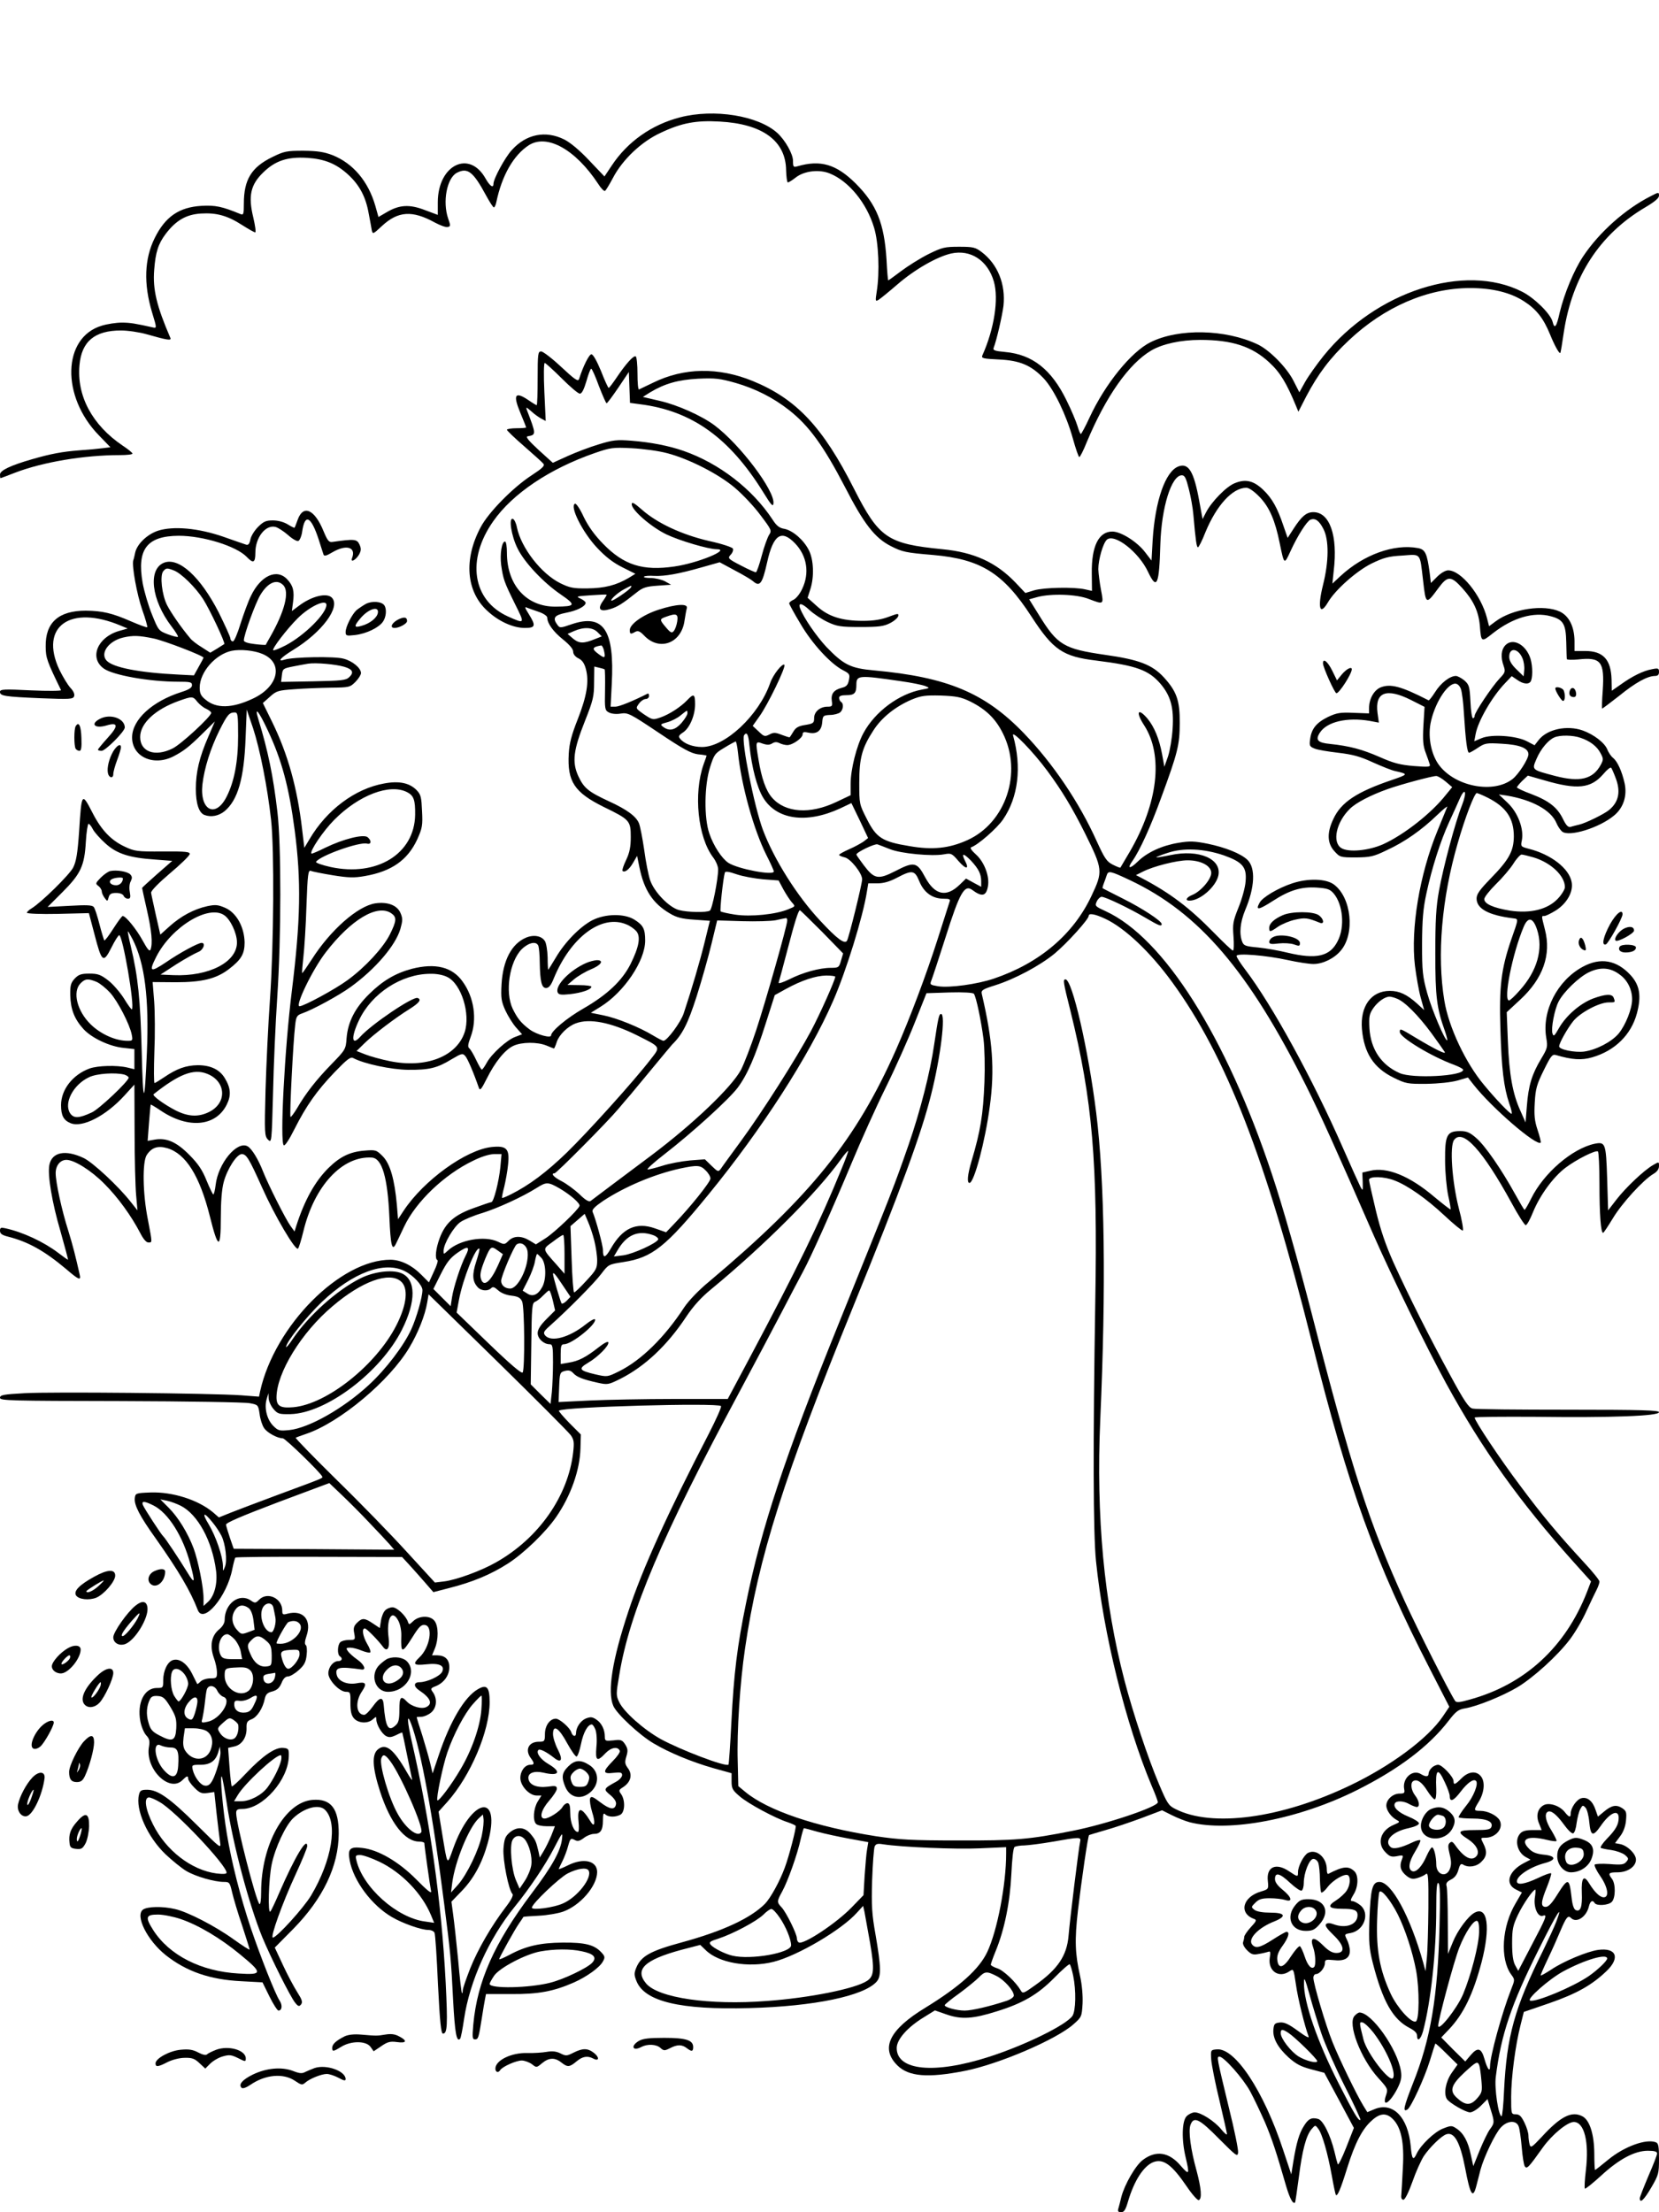 <?xml version="1.0" standalone="no"?>
<!DOCTYPE svg PUBLIC "-//W3C//DTD SVG 20010904//EN"
 "http://www.w3.org/TR/2001/REC-SVG-20010904/DTD/svg10.dtd">
<svg version="1.0" xmlns="http://www.w3.org/2000/svg"
 width="864pt" height="1152pt" viewBox="0 0 864 1152"
 preserveAspectRatio="xMidYMid meet">

<g transform="translate(0,1152) scale(0.1,-0.1)"
fill="#000000" stroke="none">
<path d="M3542 10909 c-148 -38 -274 -127 -356 -251 l-38 -57 -80 84 c-50 53
-98 93 -130 109 -97 48 -198 28 -273 -56 -35 -38 -95 -149 -95 -175 0 -25 -19
-12 -41 27 -85 152 -248 71 -249 -122 l0 -67 -67 25 c-80 31 -133 28 -199 -11
l-43 -25 -16 57 c-37 129 -116 222 -223 265 -45 17 -77 22 -152 23 -88 0 -101
-3 -162 -33 -109 -53 -148 -118 -148 -242 0 -55 -2 -61 -17 -55 -97 40 -131
47 -204 43 -116 -7 -188 -56 -243 -167 -54 -108 -59 -238 -14 -388 25 -82 25
-83 4 -78 -90 20 -117 25 -162 25 -28 0 -75 -7 -104 -16 -205 -61 -213 -368
-15 -571 l60 -62 -40 -5 c-22 -3 -76 -8 -120 -11 -91 -7 -150 -18 -250 -47
-111 -32 -165 -58 -165 -79 0 -11 1 -19 3 -19 1 0 36 13 77 29 144 55 358 91
543 91 37 0 67 3 67 8 0 4 -23 23 -52 42 -158 107 -239 259 -224 419 11 123
79 180 216 180 36 0 97 -9 135 -20 109 -31 129 -34 122 -18 -71 165 -92 251
-84 353 7 93 21 136 60 188 54 71 107 101 183 106 82 5 139 -11 215 -60 33
-21 63 -38 68 -38 5 0 0 35 -10 78 -27 111 -14 170 51 233 63 62 126 83 229
77 92 -6 152 -30 216 -89 57 -53 90 -114 105 -200 7 -35 14 -75 16 -87 5 -23
7 -22 53 21 84 78 158 83 276 18 28 -15 58 -26 67 -23 15 3 15 7 2 44 -30 87
-7 210 45 238 56 29 85 7 152 -117 19 -35 37 -63 41 -63 4 0 10 12 13 28 29
138 89 243 168 295 95 62 244 -21 362 -200 15 -24 31 -40 36 -37 4 2 23 33 41
67 50 96 149 190 250 236 108 51 183 65 306 58 223 -12 344 -100 346 -253 1
-35 5 -64 9 -64 5 0 24 12 43 27 45 34 123 42 177 19 98 -40 191 -154 229
-281 24 -77 30 -234 14 -333 -8 -51 -7 -53 10 -43 11 7 55 43 99 81 88 76 204
143 279 160 101 22 190 -36 222 -146 26 -91 2 -247 -60 -385 -6 -15 4 -17 86
-21 111 -5 170 -31 235 -100 53 -58 116 -189 150 -310 15 -54 30 -98 34 -98 4
0 22 35 39 78 100 239 219 408 336 477 58 34 153 55 255 55 165 0 270 -34 359
-117 57 -52 91 -109 140 -228 l12 -29 41 80 c61 116 124 200 221 291 185 175
411 273 632 273 116 0 210 -23 281 -69 64 -41 101 -88 135 -171 23 -57 48
-103 54 -98 2 2 10 50 18 106 44 292 187 512 424 652 49 29 72 48 72 61 0 19
-2 19 -42 -2 -133 -67 -269 -188 -353 -314 -48 -72 -98 -193 -122 -292 -17
-77 -27 -89 -37 -49 -10 41 -95 125 -159 157 -299 152 -762 2 -1033 -333 -37
-46 -80 -107 -97 -137 l-30 -54 -30 59 c-35 70 -126 162 -188 191 -168 79
-410 84 -557 11 -101 -50 -237 -218 -318 -393 -21 -46 -42 -84 -45 -85 -3 0
-11 19 -18 43 -7 23 -32 83 -57 133 -78 160 -177 238 -319 251 -55 5 -65 9
-60 22 15 38 44 164 51 218 12 113 -30 217 -113 280 -33 25 -44 28 -118 28
-74 0 -88 -3 -159 -38 -42 -21 -106 -61 -142 -88 -36 -27 -66 -49 -68 -49 -2
0 -6 48 -9 108 -12 190 -52 288 -161 397 -101 100 -183 124 -303 89 -21 -6
-23 -3 -23 28 0 36 -40 107 -81 145 -100 91 -330 128 -507 82z"/>
<path d="M2800 9550 c0 -77 -2 -140 -5 -140 -2 0 -21 11 -41 25 -72 49 -84 31
-44 -65 17 -40 30 -74 30 -76 0 -2 -22 -4 -50 -4 -27 0 -50 -4 -50 -8 0 -4 40
-43 90 -86 49 -43 95 -84 100 -91 9 -10 -6 -24 -61 -60 -96 -62 -226 -194
-266 -271 -89 -167 -75 -334 34 -434 58 -55 135 -90 196 -90 56 0 59 11 21 72
-22 35 -23 40 -8 33 11 -4 38 -14 62 -22 23 -8 42 -21 42 -29 0 -30 31 -73 82
-114 34 -27 53 -50 53 -63 0 -14 11 -27 27 -35 19 -9 31 -25 39 -55 18 -66 5
-142 -42 -262 -33 -83 -44 -127 -47 -180 -8 -145 29 -201 182 -277 136 -66
141 -72 141 -157 0 -51 -6 -81 -24 -119 -14 -29 -22 -54 -19 -57 11 -11 35 7
55 42 l21 36 12 -59 c24 -119 70 -189 159 -241 33 -20 62 -28 125 -32 l83 -6
-27 -110 c-25 -102 -68 -248 -109 -371 -15 -47 -87 -144 -106 -144 -4 0 -29
13 -54 28 -71 43 -189 91 -260 105 l-64 13 50 31 c122 75 233 239 233 345 0
61 -10 80 -56 109 -53 33 -152 31 -219 -3 -64 -33 -143 -114 -190 -194 -21
-35 -39 -64 -40 -64 -1 0 -3 29 -3 65 -1 35 -7 73 -14 84 -17 28 -59 35 -99
18 -75 -32 -120 -119 -127 -243 -4 -72 -1 -89 20 -136 14 -30 39 -70 56 -89
l31 -35 -34 -13 c-44 -15 -125 -89 -150 -135 -11 -20 -22 -36 -26 -36 -3 0
-16 23 -29 50 -13 28 -29 55 -36 61 -9 7 -7 21 7 59 35 92 18 207 -42 289 -54
76 -142 97 -264 66 -86 -23 -152 -62 -223 -132 -73 -72 -110 -144 -117 -229
-4 -58 -6 -61 -79 -136 -80 -82 -135 -153 -180 -231 -16 -26 -31 -46 -33 -43
-6 5 14 394 24 475 5 48 9 54 37 64 53 18 193 94 253 138 127 92 232 214 258
301 12 43 13 55 1 83 -17 41 -67 60 -131 51 -92 -14 -235 -140 -332 -293 -26
-40 -48 -72 -49 -70 -2 2 1 39 6 83 5 43 13 164 16 267 6 166 9 187 23 182 9
-4 60 -14 115 -23 81 -13 110 -14 166 -4 139 24 223 83 273 191 26 58 29 73
25 147 -3 71 -6 86 -27 108 -37 39 -92 51 -171 36 -151 -27 -299 -138 -388
-290 l-27 -45 -12 100 c-25 213 -74 388 -154 552 l-50 102 37 33 c34 31 44 33
128 39 50 4 135 7 189 8 95 1 100 2 128 30 16 16 29 37 29 46 0 26 -44 63 -91
75 -45 13 -263 9 -306 -5 -43 -14 -22 10 43 50 151 92 250 225 202 273 -27 27
-107 7 -173 -44 l-35 -26 6 45 c8 58 1 87 -30 120 -54 58 -138 20 -189 -86
-14 -28 -38 -94 -54 -144 -16 -52 -33 -93 -40 -93 -7 0 -13 7 -13 15 0 8 -28
69 -61 136 -95 185 -207 288 -284 259 -86 -33 -67 -195 39 -333 21 -27 35 -51
33 -53 -2 -3 -26 3 -53 13 -47 18 -49 20 -82 102 -19 46 -41 121 -49 165 -31
176 22 245 188 246 127 0 300 -54 354 -110 34 -36 45 -31 45 22 0 79 53 147
105 134 14 -4 43 -23 65 -42 22 -20 46 -34 54 -31 7 3 17 26 20 50 14 95 46
79 86 -43 11 -36 23 -71 25 -78 4 -10 16 -6 48 13 71 41 122 26 101 -30 -11
-27 18 -13 36 17 11 21 12 31 2 53 -13 28 -27 29 -140 13 -19 -3 -26 6 -47 56
-46 113 -105 140 -134 61 -8 -22 -15 -41 -17 -43 -1 -2 -17 6 -35 17 -21 13
-51 21 -78 21 -36 0 -49 -6 -77 -34 -19 -19 -37 -48 -40 -66 -5 -23 -11 -30
-23 -26 -9 3 -62 21 -118 41 -130 45 -261 57 -341 31 -56 -19 -108 -69 -118
-114 -3 -15 -7 -33 -10 -40 -8 -28 19 -178 47 -258 17 -47 28 -88 26 -90 -2
-3 -40 11 -84 30 -98 43 -149 55 -236 56 -142 0 -211 -62 -209 -187 0 -59 8
-79 80 -227 2 -4 -68 -5 -157 -1 -141 7 -161 6 -161 -8 0 -21 23 -25 212 -33
152 -6 168 -5 174 10 4 11 -3 27 -19 44 -14 15 -40 58 -58 95 -105 225 57 340
320 229 l36 -15 -46 -13 c-112 -33 -155 -140 -79 -195 47 -35 239 -69 387 -69
64 0 73 -2 73 -18 0 -13 -15 -23 -56 -36 -151 -48 -255 -143 -256 -235 -1
-101 110 -153 215 -100 55 29 80 48 154 121 l62 61 -34 -79 c-47 -108 -65
-185 -65 -272 0 -76 16 -125 45 -136 35 -13 74 -5 105 20 69 58 101 170 109
379 l6 150 33 -97 c36 -110 75 -307 94 -479 17 -155 14 -647 -6 -934 -9 -126
-19 -338 -23 -470 -6 -228 -5 -241 13 -260 19 -18 19 -14 26 241 3 142 13 368
22 502 21 312 21 793 1 962 -22 190 -49 319 -99 483 -23 74 1 46 49 -57 72
-153 110 -293 140 -521 34 -262 31 -463 -15 -835 -38 -304 -63 -791 -42 -804
6 -4 28 29 55 83 62 123 117 201 210 298 65 67 82 81 97 73 56 -30 198 -60
285 -61 110 -1 152 9 227 55 52 31 58 32 71 17 12 -13 43 -85 71 -166 6 -16
13 -8 41 48 43 86 94 150 139 171 43 20 125 21 173 1 19 -8 37 -15 38 -15 2 0
9 16 15 35 12 36 57 81 99 96 71 27 182 5 316 -61 129 -65 126 -59 74 -126
-86 -112 -328 -380 -438 -487 -107 -103 -194 -168 -289 -216 -24 -12 -45 -21
-47 -19 -2 2 3 27 11 57 7 30 17 82 20 116 9 83 -7 100 -85 92 -133 -14 -354
-173 -459 -332 l-29 -44 -6 74 c-12 133 -35 215 -74 254 -33 33 -36 34 -96 29
-74 -6 -126 -31 -186 -90 -70 -69 -125 -168 -168 -302 l-9 -29 -21 29 c-26 36
-115 213 -142 281 -26 67 -60 122 -82 134 -55 29 -153 -89 -166 -202 -3 -27
-9 -49 -12 -49 -3 0 -19 33 -35 72 -22 55 -44 88 -90 134 -67 68 -120 91 -183
79 l-34 -6 7 93 c4 51 8 94 9 96 1 1 25 -13 53 -32 143 -96 287 -82 343 32 24
48 21 87 -11 139 -27 44 -74 66 -140 66 -62 -1 -109 -18 -174 -62 -25 -17 -48
-31 -51 -31 -4 0 -4 73 -1 163 4 89 3 207 -1 262 l-8 101 120 -1 c138 0 212
18 278 69 64 49 81 79 81 139 -2 80 -42 153 -100 179 -39 17 -52 18 -95 9 -68
-15 -136 -51 -195 -104 l-49 -44 -23 101 c-12 55 -24 108 -25 117 -1 10 38 50
98 101 55 46 101 91 103 100 2 12 -18 15 -140 14 -134 -1 -147 1 -198 25 -71
33 -122 86 -168 176 -56 109 -57 107 -70 -98 -8 -114 -15 -155 -31 -187 -20
-38 -164 -180 -216 -212 -14 -8 -25 -19 -25 -23 0 -5 73 -8 162 -6 l161 4 29
-110 c38 -147 46 -153 88 -70 18 36 36 65 41 65 18 0 82 -370 66 -386 -2 -3
-21 23 -41 56 -21 33 -58 76 -83 95 -39 30 -54 35 -98 35 -42 0 -56 -5 -76
-26 -20 -22 -24 -35 -23 -87 2 -73 21 -123 69 -176 42 -46 136 -91 210 -98
l55 -6 0 -52 0 -53 -37 9 c-56 13 -153 10 -196 -5 -88 -32 -149 -110 -149
-191 0 -54 13 -79 50 -94 61 -25 184 38 281 145 l51 56 1 -249 c0 -136 4 -284
8 -327 l7 -79 -35 44 c-64 82 -197 205 -244 228 -96 46 -167 32 -180 -36 -10
-51 14 -196 58 -345 23 -82 41 -148 39 -148 -2 0 -25 16 -51 36 -75 57 -184
108 -276 128 -22 5 -27 3 -27 -13 0 -15 10 -23 43 -31 105 -27 189 -74 302
-169 66 -57 78 -61 70 -28 -21 93 -36 153 -59 227 -34 106 -66 253 -66 301 0
40 24 69 56 69 41 0 129 -55 198 -125 70 -70 139 -165 187 -257 15 -30 31 -48
41 -48 22 0 22 -7 -2 120 -27 135 -29 299 -6 335 26 40 58 50 107 36 97 -29
169 -144 222 -355 43 -173 57 -175 57 -9 0 83 5 150 15 187 18 68 68 146 94
146 24 0 37 -20 106 -174 66 -148 174 -331 187 -318 5 5 17 45 28 90 57 237
203 394 357 384 53 -4 82 -104 91 -312 6 -144 14 -177 33 -139 4 8 24 49 44
92 61 129 209 271 360 343 42 21 85 34 108 34 l39 0 -6 -67 c-8 -78 -35 -183
-47 -183 -4 0 -46 -14 -92 -31 -101 -36 -147 -77 -177 -156 -21 -56 -26 -109
-12 -115 5 -1 -3 -28 -18 -59 l-26 -57 -40 40 c-48 49 -106 77 -159 78 -262 1
-604 -343 -680 -684 l-6 -29 -92 7 c-156 11 -994 19 -1129 11 -109 -6 -128 -9
-128 -24 0 -15 52 -16 628 -17 345 -1 647 -6 672 -11 44 -8 45 -9 52 -56 3
-27 14 -60 23 -73 16 -25 70 -54 98 -54 13 0 198 -180 205 -199 3 -9 13 -5
-233 -96 -99 -37 -208 -78 -243 -92 l-62 -25 -31 27 c-78 65 -211 107 -325
103 -77 -3 -79 -4 -82 -30 -4 -35 25 -92 108 -208 120 -170 182 -275 220 -374
29 -76 153 71 180 214 6 29 13 56 16 59 3 3 200 5 437 4 l431 -1 36 -39 c19
-21 56 -62 81 -91 l46 -53 81 21 c123 31 219 71 309 129 82 53 195 162 250
242 76 110 123 244 126 356 l2 73 -60 60 c-32 33 -57 62 -54 64 19 20 826 42
844 24 4 -4 -25 -69 -64 -145 -209 -403 -346 -704 -418 -923 -84 -252 -111
-419 -79 -493 17 -41 136 -152 209 -195 82 -49 199 -97 310 -129 l97 -27 0
-42 c0 -37 5 -47 42 -78 43 -38 187 -115 250 -135 21 -7 40 -16 42 -19 4 -8
-34 -157 -57 -218 -26 -71 -74 -158 -103 -188 -75 -75 -218 -142 -434 -201
-162 -44 -211 -71 -236 -131 -12 -29 -12 -39 1 -71 43 -106 228 -150 588 -140
338 9 595 63 662 137 25 28 24 75 -5 244 -19 106 -22 151 -18 284 3 86 9 165
13 176 6 14 15 17 44 12 97 -15 380 -27 504 -21 l137 6 0 -33 c0 -162 -46
-401 -98 -512 -42 -90 -144 -181 -321 -290 -190 -115 -237 -212 -148 -301 59
-59 159 -67 352 -29 177 35 478 164 566 243 42 37 43 40 47 107 2 42 -3 98
-13 144 -26 116 -29 186 -11 342 18 153 52 388 58 392 1 1 39 12 83 25 44 12
129 41 189 63 l108 41 52 -26 c28 -14 69 -30 91 -36 208 -54 572 16 876 169
216 109 371 226 474 360 38 49 50 58 86 64 61 10 195 64 272 110 83 50 209
164 273 249 26 34 65 100 86 147 22 47 46 98 54 113 8 16 14 34 14 41 0 7 -35
51 -78 97 -141 153 -218 245 -334 401 -105 139 -238 339 -238 356 0 4 143 5
317 4 396 -5 643 4 643 24 0 10 -85 13 -473 13 -260 0 -484 2 -498 6 -20 5
-43 38 -116 173 -107 196 -213 406 -295 586 -42 94 -68 170 -93 274 -19 79
-35 151 -35 158 0 20 79 18 132 -3 69 -26 167 -95 261 -183 48 -45 91 -80 95
-78 5 1 -4 55 -21 118 -35 139 -48 323 -24 354 45 60 149 -54 298 -326 35 -65
69 -118 75 -118 6 0 23 30 38 68 37 90 106 183 169 231 57 43 156 93 169 85 4
-3 8 -79 8 -168 0 -162 7 -256 19 -256 3 0 26 35 51 76 46 77 157 199 211 231
19 11 29 25 29 41 0 23 0 23 -31 5 -48 -28 -141 -116 -190 -179 l-44 -57 -5
167 c-6 183 -9 191 -65 180 -117 -25 -266 -153 -331 -286 -16 -32 -31 -58 -34
-58 -3 0 -25 38 -50 83 -70 127 -156 252 -202 291 -33 29 -50 36 -83 36 -70 0
-80 -21 -79 -154 0 -61 8 -142 16 -181 9 -38 14 -72 13 -73 -2 -2 -40 28 -86
66 -127 108 -246 157 -334 135 l-40 -9 2 -50 c1 -46 1 -48 -12 -24 -7 14 -48
104 -90 200 -159 363 -370 747 -510 931 -25 33 -45 64 -45 71 0 16 156 3 269
-22 50 -11 109 -20 131 -20 50 0 109 29 143 70 75 88 55 277 -36 344 -42 31
-136 33 -217 6 -73 -24 -156 -73 -170 -101 -23 -41 -6 -39 70 10 85 55 147 74
227 69 56 -4 69 -8 89 -31 48 -57 59 -174 21 -247 -40 -81 -111 -97 -262 -61
-44 11 -113 23 -153 27 -65 6 -75 9 -83 31 -16 42 -10 101 16 164 50 118 55
219 12 261 -34 33 -115 65 -206 84 -70 14 -95 15 -154 5 -85 -14 -162 -49
-211 -97 -42 -41 -58 -39 -28 3 38 54 95 179 149 328 87 236 97 277 97 390 1
117 -16 165 -83 238 -61 66 -129 92 -306 117 -215 31 -248 51 -344 207 l-51
82 43 12 c72 19 204 15 267 -10 79 -30 79 -31 64 47 -7 37 -13 85 -14 108 0
50 25 137 45 154 40 33 166 -65 214 -168 46 -97 58 -70 64 143 6 194 58 360
112 360 15 0 22 -14 36 -70 10 -38 21 -99 24 -135 12 -138 17 -170 24 -170 4
0 22 35 39 79 58 140 141 231 213 231 14 0 41 -19 69 -48 51 -53 81 -122 105
-242 23 -112 23 -112 56 -40 37 81 85 156 104 164 25 9 45 -5 67 -48 30 -57
29 -170 -2 -293 -29 -117 -17 -162 25 -91 38 66 149 164 227 203 64 31 89 38
161 42 99 7 91 17 108 -127 15 -131 15 -131 82 -40 46 62 64 62 122 -2 59 -65
85 -121 92 -196 7 -88 7 -88 70 -38 103 80 210 111 299 87 65 -17 79 -40 81
-135 1 -44 2 -84 3 -88 0 -4 27 -5 59 -2 119 13 138 -11 128 -162 -4 -52 -5
-94 -3 -94 2 0 42 30 88 66 86 70 147 103 186 104 16 0 22 6 22 21 0 19 -4 21
-37 14 -45 -8 -102 -36 -163 -80 l-46 -32 -1 58 c-3 105 -44 149 -138 149
l-55 0 0 53 c-1 73 -28 129 -76 152 -83 39 -246 15 -334 -50 l-35 -26 -11 43
c-31 120 -135 248 -202 248 -14 0 -38 -14 -57 -33 l-33 -33 -6 51 c-14 104
-23 124 -62 131 -123 23 -282 -34 -402 -145 l-43 -40 7 67 c22 183 -21 305
-106 305 -36 0 -61 -21 -103 -86 l-31 -48 -22 63 c-31 93 -59 143 -105 187
-50 48 -92 58 -148 35 -44 -17 -121 -96 -150 -152 l-18 -35 -17 92 c-28 156
-56 202 -109 182 -68 -26 -121 -179 -134 -383 l-6 -107 -33 43 c-42 55 -126
108 -171 108 -71 0 -109 -76 -107 -218 l1 -91 -36 8 c-57 13 -213 10 -265 -5
l-46 -14 -52 55 c-101 105 -215 157 -380 173 -286 28 -330 58 -460 314 -163
323 -301 469 -528 562 -179 73 -358 70 -519 -9 -36 -17 -69 -33 -73 -35 -5 -2
-8 35 -8 82 0 46 -4 87 -9 90 -11 7 -52 -39 -101 -112 -19 -28 -37 -52 -40
-52 -3 0 -21 39 -40 88 -22 53 -41 87 -50 87 -12 0 -43 -62 -64 -128 -5 -16
-21 -5 -93 62 -48 45 -95 81 -105 81 -16 0 -18 -12 -18 -140z m125 0 c44 -44
86 -80 95 -80 10 0 21 21 34 65 10 36 21 65 25 65 4 0 22 -40 40 -90 19 -49
37 -90 40 -90 4 0 31 37 61 81 l55 82 3 -81 3 -80 52 -7 c270 -34 466 -174
643 -460 40 -65 50 -76 52 -57 9 65 -175 309 -308 408 -66 49 -191 105 -282
126 l-90 21 38 24 c77 46 145 65 250 71 90 4 113 1 195 -22 103 -30 195 -76
279 -142 104 -82 179 -186 290 -399 100 -195 157 -267 240 -309 59 -30 76 -34
220 -46 249 -22 365 -94 512 -321 113 -174 163 -208 338 -229 208 -26 272 -49
334 -121 53 -63 70 -124 63 -233 -3 -50 -14 -115 -24 -145 l-19 -54 -12 66
c-15 80 -40 141 -76 185 -51 60 -63 34 -16 -37 99 -156 71 -403 -76 -656 -26
-44 -48 -81 -49 -83 -2 -2 -19 5 -39 15 -32 16 -43 32 -85 124 -91 202 -228
404 -378 560 -203 211 -399 293 -781 328 -123 11 -158 29 -248 122 -53 57
-118 151 -137 201 -12 32 10 28 49 -9 22 -20 64 -48 94 -62 49 -23 68 -26 170
-26 95 0 122 3 155 20 22 11 41 28 43 37 3 15 -2 14 -50 -4 -37 -14 -77 -21
-133 -21 -110 0 -181 22 -241 77 l-48 43 14 44 c21 64 18 155 -8 205 -27 53
-83 101 -126 110 -27 4 -42 16 -63 49 -105 159 -277 292 -463 357 -77 27 -171
45 -271 53 -76 6 -96 4 -171 -19 -47 -14 -120 -42 -162 -61 l-77 -35 -74 67
c-53 49 -69 69 -57 71 45 8 45 9 -4 137 -6 17 -3 16 22 -6 16 -15 40 -32 53
-39 l23 -12 -7 151 c-4 87 -3 151 2 151 4 0 44 -36 88 -80z m550 -390 c114
-30 267 -108 352 -180 40 -34 100 -97 133 -142 59 -78 60 -81 45 -104 -8 -13
-26 -62 -38 -108 -12 -46 -26 -85 -30 -86 -4 -1 -40 15 -78 35 -68 35 -70 38
-54 56 10 10 15 24 12 32 -3 7 -56 25 -125 40 -142 33 -270 93 -349 163 -41
36 -53 42 -53 28 0 -31 102 -119 181 -157 69 -33 219 -77 261 -77 78 0 -99
-73 -220 -90 -164 -24 -263 7 -371 118 -45 46 -77 91 -101 140 -18 40 -39 71
-45 69 -30 -11 37 -147 115 -230 43 -46 83 -77 131 -101 l68 -34 -34 -21 c-66
-39 -127 -54 -215 -55 -74 -1 -93 3 -142 27 -99 49 -204 184 -226 291 -4 22
-14 42 -21 44 -23 8 -8 -89 24 -153 35 -73 136 -180 226 -241 80 -55 77 -62
-26 -63 -152 -2 -255 111 -255 281 0 32 -4 58 -10 58 -17 0 -27 -65 -20 -122
11 -75 15 -87 71 -201 54 -108 54 -107 -36 -67 -185 84 -217 296 -76 496 101
144 293 273 529 355 81 28 94 30 192 25 58 -3 141 -14 185 -26z m666 -470 c62
-65 76 -154 37 -236 -11 -25 -32 -51 -45 -57 -12 -5 -23 -14 -23 -19 0 -4 26
-52 58 -105 61 -105 158 -210 222 -243 35 -18 37 -22 31 -52 -5 -25 -13 -34
-38 -40 -41 -11 -56 -31 -51 -68 4 -27 2 -30 -22 -30 -39 0 -70 -26 -70 -59 0
-26 -4 -29 -45 -36 -34 -5 -50 -13 -62 -33 -9 -15 -18 -29 -20 -31 -1 -2 -20
4 -41 12 -33 13 -43 14 -65 2 -24 -12 -28 -11 -56 16 l-31 29 34 48 c44 60
141 261 131 270 -10 10 -59 -51 -74 -95 -59 -169 -235 -333 -355 -333 -48 0
-93 17 -114 43 -10 12 -7 18 14 32 35 22 64 89 64 148 0 53 -7 57 -40 22 -34
-36 -94 -75 -140 -91 -40 -14 -42 -13 -86 16 -44 31 -44 31 -27 55 10 14 26
25 36 25 9 0 17 7 17 16 0 9 -3 14 -7 12 -75 -38 -148 -68 -168 -68 l-25 0 6
118 c15 280 -42 367 -207 312 -60 -21 -64 -21 -76 -4 -27 36 -16 51 45 63 58
11 102 34 102 52 0 5 -12 15 -27 22 -25 11 -21 12 52 17 44 3 82 5 84 3 2 -1
-7 -16 -19 -33 -30 -42 -16 -58 37 -42 38 11 65 28 139 87 31 25 49 31 108 35
l71 5 -32 18 c-18 9 -51 17 -74 17 -23 0 -39 3 -35 7 3 4 28 6 54 4 56 -2 125
10 248 45 l92 26 78 -42 c44 -23 86 -48 95 -56 36 -32 49 -15 74 97 32 145 74
174 146 99z m-3237 -140 c39 -14 114 -88 154 -150 34 -53 117 -229 110 -234
-1 -1 -19 -12 -38 -24 l-35 -21 -45 29 c-25 15 -52 36 -60 47 -48 57 -100 133
-120 172 -27 54 -38 154 -20 176 15 18 20 18 54 5z m571 -77 c34 -34 8 -136
-67 -268 -13 -22 -23 -41 -24 -43 -1 -1 -27 0 -58 4 -35 4 -56 11 -56 19 0 29
60 194 86 237 39 65 86 85 119 51z m1810 -13 c-9 -14 -96 -73 -101 -68 -6 7
37 45 71 62 35 19 38 19 30 6z m-1585 -90 c0 -45 -113 -158 -211 -210 -33 -17
-63 -29 -66 -26 -8 7 71 110 127 166 62 62 150 103 150 70z m1412 -142 l22
-22 -33 -13 c-61 -25 -84 -25 -116 1 l-29 25 34 15 c51 22 96 20 122 -6z
m-2311 -33 c59 -13 259 -90 259 -100 0 -1 -11 -23 -25 -47 l-25 -45 -78 4
c-207 10 -344 37 -377 73 -35 39 11 102 86 120 52 12 82 11 160 -5z m2343 -57
c11 -44 7 -49 -24 -26 -40 29 -38 38 11 47 4 0 9 -9 13 -21z m-1778 -23 c112
-46 86 -170 -49 -233 -108 -51 -191 -53 -247 -5 -24 19 -30 33 -30 62 0 81 82
174 167 192 45 9 116 2 159 -16z m426 -67 c45 -13 53 -30 26 -55 -17 -16 -42
-18 -187 -21 l-167 -3 4 35 c4 33 6 35 56 45 28 6 65 12 81 15 41 6 142 -3
187 -16z m1357 -14 c2 -2 3 -50 2 -108 -2 -98 -1 -105 20 -116 13 -7 38 -10
61 -6 38 6 48 1 199 -100 128 -86 168 -107 204 -112 25 -2 45 -6 45 -7 0 -1
-7 -22 -16 -46 -53 -152 -30 -378 50 -484 14 -18 26 -46 26 -62 0 -52 -31
-208 -43 -215 -18 -11 -116 -9 -161 3 -52 14 -129 94 -150 155 -9 26 -23 97
-31 158 -9 61 -21 123 -27 138 -14 36 -62 72 -156 115 -108 50 -131 69 -160
131 -34 74 -26 136 35 289 42 106 47 127 47 200 l1 82 25 -6 c14 -3 27 -7 29
-9z m1541 -61 c58 -8 116 -20 130 -26 24 -10 23 -10 -19 -18 -119 -22 -244
-115 -304 -226 -36 -66 -67 -190 -67 -265 l0 -59 -76 -36 c-135 -64 -264 -56
-333 23 -32 36 -55 101 -71 200 -16 94 -15 95 21 82 24 -8 37 -8 51 1 13 8 24
8 38 1 10 -5 28 -10 40 -10 28 0 80 37 80 56 0 12 7 14 29 9 44 -10 69 8 73
53 3 35 5 37 41 39 21 0 44 7 52 13 17 14 20 46 5 55 -5 3 -10 13 -10 21 0 10
12 14 39 14 41 0 51 11 51 54 0 50 11 51 230 19z m361 -105 c83 -41 134 -90
172 -167 103 -205 15 -466 -185 -556 -95 -43 -182 -52 -302 -31 -141 23 -172
43 -221 140 -40 78 -40 80 -40 190 0 128 14 181 74 273 43 67 115 124 199 160
49 20 70 23 152 21 80 -3 105 -8 151 -30z m-4023 -3 c11 -13 31 -30 46 -36 14
-7 26 -16 26 -21 0 -19 -159 -166 -202 -186 -91 -45 -168 -17 -168 60 0 71 78
144 201 188 70 25 74 25 97 -5z m2552 -60 c0 -8 -14 -30 -31 -50 -33 -37 -63
-44 -94 -21 -18 13 -17 15 20 25 22 6 54 22 70 36 36 29 35 29 35 10z m-2340
-118 c0 -133 -20 -238 -60 -316 -57 -113 -140 -72 -126 63 10 86 42 188 88
281 42 84 52 95 81 95 15 0 17 -12 17 -123z m4215 -182 c76 -103 130 -193 195
-323 94 -190 95 -199 34 -328 -94 -200 -271 -350 -508 -430 -85 -29 -229 -49
-290 -40 -42 7 -44 9 -36 29 5 12 39 115 75 228 73 231 98 274 138 245 51 -38
73 -33 82 18 10 52 -19 128 -63 167 -22 20 -32 34 -24 37 34 11 134 98 166
145 79 115 98 273 52 437 -9 33 107 -87 179 -185z m-1552 133 c12 -113 39
-218 71 -271 70 -116 225 -138 401 -57 l59 28 44 -91 43 -91 -23 -18 c-13 -9
-47 -28 -75 -40 -29 -13 -53 -26 -53 -30 0 -3 13 -9 30 -13 30 -7 90 -82 90
-114 0 -24 -69 -304 -79 -320 -12 -19 -51 9 -139 104 -121 129 -241 320 -299
474 -45 121 -114 465 -98 492 14 21 23 5 28 -53z m-60 -35 c18 -174 82 -403
148 -535 22 -43 39 -81 39 -86 0 -23 -188 13 -237 45 -34 23 -77 88 -99 153
-28 81 -26 251 4 345 21 66 25 72 74 101 29 18 56 32 59 33 3 1 9 -25 12 -56z
m-1723 -208 c35 -18 43 -41 42 -118 -3 -203 -199 -324 -440 -272 -45 10 -79
22 -76 27 20 32 225 105 265 95 23 -6 25 15 4 33 -21 18 -127 -9 -220 -54 -38
-19 -71 -33 -73 -31 -11 11 62 119 119 176 128 129 289 190 379 144z m-1636
-194 c8 -15 38 -49 65 -73 59 -54 125 -75 258 -84 l90 -7 -79 -69 c-43 -38
-78 -70 -78 -72 0 -2 11 -53 25 -114 25 -110 31 -175 19 -207 -5 -12 -16 1
-41 47 -33 60 -88 128 -104 128 -4 0 -26 -30 -49 -66 -23 -36 -44 -64 -47 -61
-2 3 -14 41 -25 84 -11 43 -24 84 -30 90 -8 10 -39 11 -125 6 l-115 -6 77 77
c95 95 115 137 122 262 3 52 10 94 14 94 5 0 15 -13 23 -29z m4151 -103 c57
-23 219 -38 280 -27 38 7 42 6 76 -34 41 -47 59 -45 34 2 -20 40 -7 39 32 -1
39 -42 53 -69 53 -107 l0 -29 -39 21 -40 22 -33 -32 c-70 -68 -130 -54 -180
39 -42 79 -57 83 -155 32 -90 -46 -110 -42 -165 31 -21 28 -38 52 -38 55 0 12
96 58 110 53 8 -3 38 -14 65 -25z m1738 -32 c98 -35 121 -61 114 -136 -2 -31
-19 -92 -37 -136 -29 -72 -31 -86 -26 -151 3 -40 2 -73 -3 -73 -5 0 -48 41
-97 91 -130 133 -230 209 -383 289 l-25 13 36 18 c55 28 177 59 233 59 66 0
119 -26 123 -62 4 -32 -52 -99 -98 -118 -32 -13 -40 -30 -15 -30 55 0 137 72
150 130 19 87 -100 139 -250 107 -38 -8 -72 -13 -73 -12 -2 2 25 13 60 24 81
27 188 22 291 -13z m-2398 -125 l80 -6 25 -47 c14 -25 34 -56 44 -67 19 -21
19 -21 -19 -36 -64 -27 -195 -40 -276 -28 -39 6 -73 14 -76 17 -5 5 13 172 22
202 2 8 22 5 62 -9 32 -11 94 -22 138 -26z m813 -11 c24 -58 68 -90 126 -90
32 0 37 -3 31 -17 -3 -10 -31 -96 -61 -191 -59 -185 -145 -414 -217 -577 -208
-470 -445 -764 -973 -1208 -55 -45 -107 -100 -130 -134 -103 -158 -225 -277
-340 -334 -61 -30 -61 -30 -123 -16 -85 20 -91 29 -39 60 52 30 112 91 106
107 -2 7 -24 -5 -53 -28 -64 -50 -102 -70 -154 -78 l-41 -7 0 52 c0 42 3 51
18 51 40 0 169 104 161 129 -2 6 -24 -6 -49 -26 -85 -68 -180 -94 -211 -57
-11 14 -8 21 26 51 93 83 231 222 266 269 38 50 39 50 116 62 150 23 220 79
443 352 278 340 523 720 648 1006 68 154 157 442 177 572 l7 42 47 0 c33 0 64
9 102 29 80 42 93 40 117 -19z m1098 6 c359 -170 617 -472 917 -1072 71 -142
158 -334 352 -779 91 -207 273 -579 377 -770 189 -345 382 -615 664 -930 l90
-100 -21 -55 c-112 -287 -323 -481 -609 -560 -55 -16 -72 -17 -78 -7 -31 47
-194 369 -263 520 -186 410 -274 681 -485 1502 -72 279 -151 557 -206 721
-239 718 -563 1230 -866 1369 -54 25 -57 27 -46 51 6 13 18 24 25 24 20 0 145
-60 228 -109 71 -42 85 -47 85 -33 0 16 -101 82 -201 132 -57 29 -105 53 -107
55 -1 1 2 13 7 26 5 13 12 32 15 42 8 24 18 22 122 -27z m-3848 -172 c29 -20
28 -39 -8 -111 -35 -69 -128 -170 -220 -237 -62 -46 -228 -136 -250 -136 -25
0 68 192 136 280 132 172 270 254 342 204z m2243 -96 l110 -113 -11 -37 c-10
-36 -13 -38 -53 -38 -59 0 -146 -24 -217 -60 -33 -16 -57 -24 -55 -17 2 6 23
82 45 167 39 150 58 210 66 210 2 0 54 -51 115 -112z m-3113 86 c32 -22 65
-92 66 -139 3 -104 -145 -181 -331 -173 l-67 3 83 54 c46 29 97 57 112 63 28
10 42 48 19 48 -18 0 -113 -51 -187 -102 -81 -54 -89 -49 -49 30 79 155 272
273 354 216z m4587 -18 c103 -48 235 -173 350 -331 281 -386 487 -916 725
-1865 194 -776 332 -1157 620 -1717 l98 -191 -33 -49 c-77 -115 -271 -259
-485 -361 -357 -171 -719 -220 -909 -122 -35 17 -43 30 -84 127 -59 139 -136
371 -181 543 -106 407 -148 853 -126 1355 31 695 23 1247 -21 1600 -41 330
-125 695 -160 695 -14 0 -12 -14 26 -165 115 -466 142 -780 129 -1520 -12
-730 -11 -1199 4 -1345 39 -381 155 -848 290 -1170 18 -41 32 -79 32 -85 0
-24 -270 -115 -445 -149 -225 -45 -297 -51 -595 -50 -242 0 -306 4 -428 22
-313 49 -565 134 -682 232 l-35 29 -3 128 c-5 156 12 412 38 588 69 474 204
898 565 1785 246 603 354 899 404 1099 50 198 77 421 52 421 -11 0 -15 -20
-36 -160 -20 -140 -72 -345 -133 -521 -77 -221 -79 -226 -367 -939 -280 -693
-399 -1054 -479 -1445 -47 -228 -64 -368 -77 -624 -6 -119 -13 -218 -15 -220
-13 -14 -251 77 -353 133 -88 49 -192 141 -216 192 -17 35 -17 42 0 141 53
326 223 725 625 1473 75 140 174 327 220 415 46 88 96 184 112 213 43 79 156
333 253 565 47 113 127 291 178 394 51 103 119 256 152 340 l60 151 120 4 c72
2 123 -1 127 -7 12 -16 38 -142 50 -235 6 -47 8 -148 5 -225 -7 -171 -20 -252
-68 -414 -20 -68 -24 -111 -10 -111 24 0 82 217 106 400 26 191 15 342 -42
585 -4 18 5 24 69 44 104 33 233 102 310 165 65 54 178 179 178 197 0 15 32
10 85 -15z m-1655 -9 c0 -27 -113 -424 -162 -572 -27 -82 -63 -175 -79 -206
-49 -91 -248 -281 -466 -445 -51 -38 -140 -105 -199 -149 -58 -44 -112 -84
-118 -89 -9 -6 -28 5 -59 36 -26 24 -67 54 -92 67 -40 20 -59 41 -37 41 10 0
277 269 332 335 23 28 52 61 64 75 12 14 64 77 116 140 52 63 97 117 100 120
54 53 82 108 128 251 27 85 62 209 78 276 l29 120 130 -4 c72 -2 150 0 175 5
25 6 48 10 53 11 4 1 7 -5 7 -12z m-837 -21 c18 -7 40 -23 50 -34 25 -28 16
-81 -29 -172 -44 -87 -121 -160 -246 -232 -86 -49 -168 -118 -168 -140 0 -16
-74 4 -110 30 -46 34 -65 58 -90 109 -41 87 -17 245 47 310 36 35 77 44 87 17
3 -9 7 -48 7 -87 2 -100 10 -132 33 -132 14 0 26 14 40 50 89 216 250 336 379
281z m-2572 -78 c63 -124 86 -307 74 -588 -12 -284 -20 -282 -27 5 -7 270 -19
390 -57 548 -10 42 -17 77 -15 77 2 0 13 -19 25 -42z m1639 -196 c73 -36 121
-192 90 -287 -42 -127 -202 -189 -389 -151 -45 9 -103 25 -128 35 l-46 18 44
43 c48 46 157 129 231 175 51 32 65 50 43 58 -23 10 -241 -137 -299 -202 -45
-50 -49 -3 -6 87 66 139 220 240 370 241 34 1 69 -6 90 -17z m2020 2 c0 -16
-79 -194 -127 -284 -75 -140 -254 -422 -365 -573 -49 -67 -96 -131 -103 -142
-14 -19 -16 -18 -49 14 l-35 34 -78 -6 c-43 -4 -107 -16 -141 -27 -35 -11 -70
-20 -79 -20 -8 0 31 36 87 79 147 114 336 286 382 347 50 67 91 161 148 341
l45 141 58 32 c82 45 155 69 210 70 26 0 47 -3 47 -6z m-3847 -27 c18 -8 49
-33 71 -57 40 -45 101 -163 112 -217 6 -31 5 -33 -21 -33 -63 0 -139 34 -192
85 -72 70 -97 171 -53 215 24 24 39 25 83 7z m574 -478 c100 -38 108 -151 13
-199 -56 -28 -110 -26 -178 9 -59 31 -121 76 -112 83 131 104 207 134 277 107z
m-429 -5 c12 -4 22 -11 22 -16 0 -18 -154 -164 -192 -181 -67 -31 -94 -32
-113 -4 -34 53 17 150 100 188 40 19 136 25 183 13z m3733 -495 c-112 -275
-229 -514 -479 -984 l-112 -210 -278 0 c-152 0 -350 -4 -440 -8 l-163 -8 3 77
c3 75 4 78 30 85 20 5 31 2 43 -11 19 -21 50 -33 126 -50 54 -12 57 -11 120
20 128 65 243 173 342 322 37 56 80 103 129 143 279 230 553 504 677 677 19
27 36 46 38 45 2 -2 -14 -46 -36 -98z m-706 -4 c14 -13 25 -32 25 -42 0 -18
-106 -150 -187 -234 l-44 -46 -57 20 c-98 35 -170 2 -231 -105 -29 -50 -41
-53 -41 -7 0 24 -37 160 -54 199 -4 11 12 27 56 57 113 74 264 138 400 168 90
19 106 18 133 -10z m-760 -94 c56 -33 108 -78 103 -91 -8 -22 -129 -137 -175
-167 l-52 -33 -33 20 c-43 26 -83 25 -109 -1 -21 -21 -23 -21 -56 -5 -70 33
-200 10 -260 -46 -23 -21 -23 -21 -23 -2 0 37 54 128 89 151 18 12 70 34 115
47 82 26 208 84 281 130 51 32 59 32 120 -3z m180 -271 c8 -32 15 -78 15 -103
0 -42 -5 -51 -56 -106 -31 -34 -59 -61 -64 -61 -4 0 -10 78 -13 173 l-6 172
37 32 37 32 17 -40 c10 -22 25 -67 33 -99z m304 29 c18 -6 30 -16 29 -23 -6
-19 -130 -76 -182 -83 l-49 -6 19 32 c47 81 107 106 183 80z m-459 -100 l0
-102 -42 48 c-75 84 -74 79 -20 118 26 20 50 36 55 36 4 1 7 -45 7 -100z
m-192 10 c7 -73 -49 -189 -91 -189 -27 0 -47 17 -47 40 0 24 67 182 81 190 24
16 54 -6 57 -41z m-324 -20 c-25 -49 -62 -162 -70 -215 l-7 -46 -45 45 -45 45
39 78 c32 63 49 84 89 112 54 37 65 31 39 -19z m170 -47 c-39 -87 -75 -117
-89 -72 -7 22 -2 45 22 105 27 64 31 68 64 44 l28 -20 -25 -57z m-114 18 c-22
-67 -20 -102 7 -132 18 -21 54 -23 71 -6 9 9 17 6 36 -11 15 -14 42 -25 69
-28 35 -4 47 -11 56 -30 13 -27 15 -351 3 -370 -5 -8 -64 42 -176 150 l-168
162 12 65 c20 109 90 284 107 267 2 -3 -6 -33 -17 -67z m341 18 c23 -29 25
-107 4 -148 -22 -42 -50 -55 -79 -36 l-24 15 29 57 c16 32 32 75 35 96 4 21 9
38 11 38 3 0 13 -10 24 -22z m-712 -68 c44 -22 91 -73 91 -98 0 -37 -31 -145
-58 -204 -39 -86 -133 -209 -221 -290 -133 -123 -312 -224 -414 -235 -52 -5
-58 -4 -85 23 -32 33 -47 93 -33 139 l9 30 1 -27 c1 -15 12 -40 25 -55 22 -26
30 -28 88 -27 186 4 470 218 581 439 75 149 74 263 -3 295 -49 20 -145 8 -215
-28 -120 -60 -268 -193 -350 -314 -19 -29 -35 -48 -35 -42 0 25 104 155 186
234 162 154 327 215 433 160z m821 -72 l41 -61 -20 -21 c-11 -11 -23 -17 -26
-14 -5 5 -45 141 -45 153 0 14 13 -1 50 -57z m-843 20 c41 -34 33 -120 -23
-230 -105 -206 -361 -410 -536 -426 -68 -6 -88 6 -88 52 1 127 130 338 292
474 151 129 294 181 355 130z m792 -100 l12 -52 -46 -46 c-31 -31 -45 -54 -45
-72 0 -29 32 -58 62 -58 16 0 18 -11 18 -94 0 -51 -3 -121 -6 -155 l-7 -62
-52 51 -51 51 3 212 c2 191 4 212 20 218 10 4 29 19 42 33 14 14 27 26 31 26
4 0 12 -23 19 -52z m93 -701 c17 -24 19 -37 13 -90 -26 -228 -180 -448 -402
-573 -77 -44 -206 -91 -269 -99 l-49 -6 -145 158 c-79 87 -243 256 -365 375
-121 119 -218 219 -215 221 3 2 27 11 54 20 175 59 435 276 538 450 45 75 82
168 93 235 l7 42 360 -352 c198 -194 369 -366 380 -381z m-1048 -457 c45 -47
92 -97 105 -112 l24 -28 -418 3 -418 2 -19 55 c-10 30 -20 62 -21 70 -1 10 76
43 268 116 l270 101 64 -61 c36 -34 101 -99 145 -146z m-983 89 c89 -45 164
-183 184 -337 9 -66 -8 -132 -41 -163 l-24 -22 0 40 c0 58 -28 196 -52 261
-30 79 -79 160 -130 211 l-43 43 35 -7 c19 -4 51 -16 71 -26z m-141 1 c77 -39
154 -162 191 -304 27 -101 24 -109 -16 -43 -41 67 -116 180 -125 187 -10 8
-99 145 -106 163 -8 22 8 21 56 -3z m307 -88 c17 -20 37 -51 46 -69 21 -41 32
-131 18 -163 -10 -25 -10 -25 -10 6 -1 50 -37 154 -74 216 -38 62 -26 68 20
10z m3151 -1611 c37 -10 111 -26 166 -36 l98 -18 -6 -36 c-4 -20 -9 -82 -13
-138 l-6 -102 -61 -63 c-81 -84 -253 -197 -276 -183 -6 3 -10 13 -10 22 0 22
-55 134 -79 160 -26 28 -26 31 3 84 29 53 79 193 96 272 7 31 15 57 17 57 2 0
34 -8 71 -19z m1367 -53 c-7 -31 -52 -394 -60 -488 -9 -105 -56 -174 -174
-258 -60 -43 -65 -45 -75 -27 -25 43 -90 105 -122 115 -19 6 -34 15 -34 19 0
4 11 36 25 70 47 114 75 256 82 401 4 81 10 138 17 142 6 4 29 8 51 8 22 1 87
9 145 19 147 26 151 26 145 -1z m-1094 -524 c24 -141 21 -175 -15 -199 -61
-41 -300 -89 -523 -105 -299 -23 -564 16 -628 91 -61 73 -9 123 182 175 l100
26 27 -26 c67 -68 225 -95 355 -62 126 32 355 167 434 256 l32 35 7 -30 c3
-16 16 -89 29 -161z m-471 131 c32 -46 60 -114 60 -145 0 -40 -211 -77 -306
-54 -39 9 -98 39 -113 57 -10 13 -4 18 41 32 76 25 198 90 233 124 17 17 35
30 42 30 7 1 26 -19 43 -44z m1529 -303 c16 -78 14 -183 -4 -210 -34 -48 -248
-153 -435 -213 -283 -91 -480 -72 -480 46 0 45 57 109 141 160 l58 36 63 -22
c76 -26 136 -22 259 17 136 42 214 88 299 174 41 42 78 74 81 71 4 -3 12 -30
18 -59z m-399 -2 c41 -21 90 -76 90 -102 0 -8 -17 -20 -37 -27 -88 -29 -181
-51 -219 -51 -42 0 -104 17 -104 28 0 4 34 32 75 61 41 30 87 68 102 83 32 33
42 34 93 8z"/>
<path d="M3430 8345 c-81 -26 -150 -75 -150 -106 0 -22 4 -23 29 -9 14 7 24 3
46 -20 79 -83 194 -40 210 78 4 26 9 55 12 65 7 25 -54 22 -147 -8z m97 -61
c-3 -20 -11 -42 -18 -50 -10 -12 -16 -10 -40 18 -35 41 -35 44 -1 56 54 20 65
16 59 -24z"/>
<path d="M574 6984 c-12 -3 -34 -19 -50 -35 -27 -28 -28 -31 -11 -43 9 -7 17
-20 17 -28 0 -8 7 -23 15 -34 14 -19 15 -19 21 4 5 17 14 22 39 22 20 0 35 -6
39 -15 3 -8 13 -15 22 -15 13 0 15 7 10 35 -4 20 -2 44 5 56 8 17 8 24 -3 36
-16 15 -70 24 -104 17z m66 -38 c0 -20 -16 -36 -35 -36 -29 0 -43 19 -24 31
14 9 59 13 59 5z"/>
<path d="M3052 6505 c-84 -37 -161 -116 -148 -152 5 -13 17 -15 65 -10 61 7
111 24 111 39 0 4 -28 8 -62 8 l-63 1 34 29 c19 16 59 40 88 52 54 22 71 48
31 48 -13 -1 -38 -7 -56 -15z"/>
<path d="M1905 8375 c-16 -9 -38 -24 -49 -33 -24 -23 -56 -86 -56 -113 0 -20
4 -21 49 -16 59 7 123 38 145 69 17 24 21 65 8 85 -13 21 -65 25 -97 8z m63
-46 c-4 -26 -41 -56 -85 -68 -40 -12 -41 -2 -6 39 41 49 97 67 91 29z"/>
<path d="M2080 8297 c-38 -17 -54 -47 -25 -47 24 0 65 22 65 36 0 19 -12 23
-40 11z"/>
<path d="M7841 8161 c-23 -23 -27 -62 -10 -109 10 -29 8 -35 -22 -66 -40 -43
-129 -176 -129 -193 0 -7 -4 -13 -9 -13 -5 0 -11 39 -13 87 -4 79 -7 88 -32
110 -15 12 -35 23 -44 23 -31 0 -79 -37 -108 -84 -16 -25 -31 -44 -34 -43
-144 74 -199 88 -251 67 -34 -15 -59 -60 -59 -107 l0 -28 -81 3 c-70 3 -87 0
-134 -22 -60 -30 -85 -61 -92 -116 -5 -33 -2 -38 23 -48 16 -7 72 -16 124 -22
75 -9 113 -19 180 -50 47 -21 99 -42 115 -45 71 -16 70 -17 -14 -46 -186 -63
-267 -117 -307 -204 -34 -71 -32 -126 5 -167 29 -32 31 -33 113 -33 75 1 91 4
161 38 93 43 180 104 261 182 32 31 56 50 53 43 -3 -7 -26 -63 -51 -125 -93
-226 -140 -510 -117 -702 7 -55 20 -130 30 -166 l18 -65 -38 35 c-53 47 -91
65 -141 65 -97 0 -155 -80 -145 -199 11 -125 61 -202 165 -253 63 -31 72 -33
172 -32 63 1 127 8 160 17 l55 16 29 -37 c94 -120 329 -323 350 -302 2 3 -5
32 -16 65 -16 48 -19 76 -15 144 4 72 11 95 47 168 37 75 44 84 63 79 85 -25
134 -28 189 -12 118 34 203 117 233 229 24 90 15 146 -32 198 -73 80 -158 95
-251 44 -132 -72 -213 -230 -189 -370 8 -47 6 -54 -27 -109 -48 -80 -66 -140
-74 -244 l-7 -87 -27 61 c-40 88 -58 187 -65 361 l-6 152 70 65 c119 110 163
234 129 365 -19 75 -19 71 -3 71 7 0 34 13 60 29 58 37 92 98 82 148 -13 71
-108 144 -223 173 -42 11 -43 12 -36 45 11 59 -21 144 -74 194 l-46 44 41 -6
c132 -22 231 -76 259 -143 7 -17 20 -36 29 -44 36 -30 195 19 272 84 48 40 68
102 54 167 -14 63 -38 115 -60 132 -9 7 -23 26 -30 44 -14 35 -70 78 -128 99
-82 29 -186 7 -230 -50 l-21 -27 -40 21 c-55 29 -184 38 -236 16 l-38 -16 7
37 c12 67 85 194 153 265 l35 37 28 -19 c33 -24 65 -26 73 -4 10 27 7 93 -8
127 -27 65 -89 94 -125 58z m88 -69 c7 -16 11 -44 9 -62 l-3 -32 -37 36 c-27
26 -38 46 -38 66 0 50 47 45 69 -8z m-321 -159 c6 -16 13 -73 16 -128 9 -141
17 -205 27 -205 4 0 25 12 46 26 36 24 44 26 125 21 93 -5 138 -23 138 -55 0
-24 -51 -104 -83 -129 -97 -76 -291 -41 -378 67 -43 53 -63 144 -49 222 19
100 85 208 129 208 11 0 23 -11 29 -27z m-260 -58 l71 -36 -6 -97 c-4 -77 -2
-106 12 -142 9 -25 19 -52 21 -60 5 -14 -6 -15 -83 -9 -72 6 -106 15 -178 47
-92 40 -155 57 -258 68 -65 6 -78 21 -53 59 37 57 142 81 259 61 l48 -9 -7 51
c-14 108 46 131 174 67z m883 -197 c49 -16 87 -45 105 -81 15 -28 15 -33 0
-61 -41 -74 -108 -90 -236 -57 -124 33 -123 31 -98 89 22 52 62 99 93 112 29
13 97 12 136 -2z m182 -206 c29 -73 18 -128 -33 -170 -25 -21 -123 -69 -155
-76 -16 -4 -37 -9 -46 -12 -12 -3 -23 8 -39 41 -29 60 -73 95 -165 130 -41 15
-75 31 -75 35 0 3 13 19 28 34 l29 27 84 -24 c174 -51 244 -43 309 32 19 23
37 37 41 33 3 -4 13 -26 22 -50z m-884 -22 l34 -29 -32 -39 c-76 -97 -218
-208 -327 -258 -76 -34 -182 -44 -219 -20 -48 31 -26 134 44 203 31 32 110 73
201 105 65 23 228 67 250 67 8 0 30 -13 49 -29z m85 -123 c-35 -88 -98 -324
-120 -447 -15 -82 -19 -154 -19 -325 0 -225 7 -284 50 -404 8 -24 14 -46 12
-48 -9 -9 -80 158 -104 245 -24 86 -27 114 -27 257 1 127 5 181 23 264 28 131
73 272 118 370 19 42 44 95 54 119 29 67 41 40 13 -31z m134 39 c97 -49 136
-108 136 -202 -1 -77 -25 -121 -123 -221 -55 -57 -71 -79 -71 -102 0 -53 62
-87 190 -103 29 -4 30 2 -10 -112 -52 -152 -63 -244 -56 -464 6 -210 18 -305
46 -388 11 -30 16 -54 12 -54 -9 0 -83 77 -143 150 -96 114 -185 303 -207 440
-39 235 -14 531 70 820 38 133 87 260 99 260 5 0 31 -11 57 -24z m239 -311
c90 -27 163 -96 163 -155 0 -11 -17 -39 -37 -60 -53 -56 -142 -78 -249 -62
-86 14 -134 35 -134 60 0 10 27 44 60 77 34 33 75 81 92 108 16 26 36 47 42
47 7 0 35 -7 63 -15z m18 -376 c33 -100 1 -215 -90 -316 -25 -29 -51 -53 -56
-53 -31 0 17 243 76 383 23 55 49 50 70 -14z m433 -236 c39 -29 62 -77 62
-127 0 -49 -34 -134 -70 -178 -36 -43 -116 -85 -180 -94 -48 -6 -130 10 -130
27 0 17 42 92 73 131 36 45 136 98 184 98 36 0 36 0 27 24 -8 22 -42 20 -108
-4 -67 -26 -138 -87 -176 -152 -25 -44 -29 -48 -35 -29 -8 25 11 125 32 165
26 51 106 128 158 153 61 29 113 25 163 -14z m-1164 -123 c41 -15 111 -86 180
-179 34 -47 66 -92 70 -99 10 -16 -51 14 -151 74 -81 49 -83 50 -83 30 0 -28
165 -128 283 -171 26 -10 47 -21 47 -26 0 -33 -264 -47 -331 -17 -95 42 -150
123 -157 233 -3 61 -1 74 20 105 23 33 60 60 85 60 6 0 23 -4 37 -10z"/>
<path d="M6890 8066 c0 -21 61 -156 70 -156 15 0 80 101 80 125 0 16 -28 1
-51 -26 l-26 -32 -24 49 c-24 49 -49 69 -49 40z"/>
<path d="M8100 7935 c0 -14 32 -65 40 -65 11 0 13 30 4 54 -6 15 -44 24 -44
11z"/>
<path d="M8176 7925 c-8 -21 1 -35 20 -35 10 0 14 8 12 22 -4 27 -23 34 -32
13z"/>
<path d="M521 7777 c-53 -27 -28 -53 33 -35 62 19 64 -2 7 -64 -28 -31 -51
-59 -51 -62 0 -3 8 -6 19 -6 20 0 121 101 121 122 -1 47 -75 73 -129 45z"/>
<path d="M394 7738 c-9 -15 -9 -102 0 -117 4 -6 13 -11 20 -11 9 0 12 18 10
67 -2 65 -14 88 -30 61z"/>
<path d="M590 7608 c-21 -36 -34 -85 -28 -114 5 -25 28 -30 28 -5 0 11 9 44
20 73 11 29 20 59 20 66 0 22 -20 12 -40 -20z"/>
<path d="M6680 6754 c-45 -20 -70 -43 -70 -66 0 -23 4 -23 47 7 20 13 60 30
89 36 50 11 63 10 127 -16 26 -11 22 20 -5 39 -29 21 -141 21 -188 0z"/>
<path d="M8385 6707 c-35 -65 -46 -112 -22 -105 13 4 86 135 87 156 1 32 -33
6 -65 -51z"/>
<path d="M8457 6684 c-28 -15 -53 -51 -43 -62 10 -10 96 37 96 52 0 21 -23 25
-53 10z"/>
<path d="M6628 6639 c-10 -5 -18 -16 -18 -24 0 -11 11 -13 49 -8 27 3 63 1 80
-5 27 -10 31 -9 31 7 0 31 -104 53 -142 30z"/>
<path d="M8224 6625 c-8 -20 5 -46 26 -53 10 -4 11 3 6 24 -10 39 -24 52 -32
29z"/>
<path d="M8435 6590 c-10 -16 4 -30 30 -30 34 0 55 10 55 26 0 17 -75 20 -85
4z"/>
<path d="M803 3338 c-29 -14 -39 -46 -20 -65 29 -29 77 9 77 63 0 16 -25 17
-57 2z"/>
<path d="M490 3309 c-76 -42 -108 -74 -94 -97 14 -21 67 -27 105 -12 41 17 99
85 99 115 0 35 -40 33 -110 -6z m22 -49 c-28 -26 -62 -40 -62 -26 0 5 82 56
90 56 3 0 -10 -14 -28 -30z"/>
<path d="M1350 3190 c-19 -19 -22 -19 -43 -5 -60 42 -137 -15 -137 -101 0 -16
-11 -35 -30 -50 -39 -33 -48 -84 -27 -145 10 -26 17 -61 17 -78 0 -29 -3 -31
-34 -31 -19 0 -42 -7 -51 -16 -9 -9 -17 -15 -18 -13 -1 2 -13 26 -27 54 -27
53 -66 81 -100 70 -28 -9 -50 -56 -50 -105 0 -39 -1 -40 -33 -40 -66 0 -104
-78 -86 -174 5 -27 19 -60 30 -72 17 -18 20 -30 15 -59 -22 -115 106 -243 174
-175 23 23 30 25 30 7 0 -7 14 -28 32 -46 28 -28 38 -32 68 -28 l36 5 12 -112
c7 -61 15 -128 18 -148 6 -37 4 -35 -122 90 -139 138 -202 182 -258 182 -30 0
-37 -4 -42 -25 -20 -78 44 -221 138 -311 35 -33 83 -72 108 -87 49 -29 147
-57 196 -57 29 0 31 -3 43 -55 7 -30 30 -108 52 -172 21 -65 39 -121 39 -125
0 -4 -37 20 -82 52 -95 69 -242 145 -308 159 -64 15 -143 13 -165 -3 -43 -31
22 -161 119 -238 108 -85 230 -127 392 -135 l111 -6 36 -73 c20 -41 42 -74 47
-74 19 0 22 28 6 52 -23 35 -99 228 -150 378 -54 162 -100 341 -125 493 -20
121 -37 306 -26 296 3 -4 15 -67 26 -140 32 -214 117 -531 185 -697 46 -110
146 -310 171 -341 16 -20 21 -21 31 -9 9 12 5 25 -20 64 -17 27 -51 90 -74
140 l-43 92 97 98 c154 157 235 326 236 494 1 132 -40 185 -137 177 -144 -12
-267 -233 -267 -480 0 -43 -4 -67 -9 -62 -19 20 -121 418 -121 473 0 18 6 22
33 22 106 1 239 152 241 275 1 37 -1 40 -29 43 -41 4 -106 -40 -194 -133 -38
-41 -72 -71 -74 -67 -3 4 -8 50 -12 104 l-7 96 31 7 c40 8 66 47 65 95 -1 31
3 38 26 47 29 11 59 57 69 107 5 23 14 32 40 38 24 7 36 18 47 43 9 24 21 35
34 35 11 0 36 15 56 33 29 26 37 42 41 79 3 25 1 48 -5 52 -6 4 -5 20 4 46 29
84 -16 138 -98 117 -25 -7 -28 -5 -28 16 0 64 -77 100 -120 57z m74 -42 c3
-13 7 -35 10 -50 6 -28 -8 -78 -21 -78 -38 2 -67 86 -44 129 16 28 49 28 55
-1z m-129 -2 c11 -8 21 -32 25 -63 l6 -50 -35 -13 c-33 -12 -36 -11 -58 14
-27 31 -30 72 -7 104 17 25 42 28 69 8z m265 -81 c29 -35 -37 -105 -99 -105
-12 0 -21 1 -21 3 0 14 52 106 62 110 24 10 46 7 58 -8z m-338 -82 c14 -16 29
-45 32 -65 l7 -38 -50 0 c-39 0 -53 4 -61 19 -23 44 -3 111 34 111 7 0 24 -12
38 -27z m164 -7 c24 -20 28 -31 29 -77 0 -52 -1 -54 -28 -57 -34 -4 -64 19
-83 65 -18 42 -18 49 6 73 26 26 43 25 76 -4z m174 -71 c0 -25 -39 -75 -59
-75 -12 0 -26 24 -35 62 -7 29 2 35 62 37 28 1 32 -2 32 -24z m-255 -85 c22
-24 15 -85 -12 -106 -47 -35 -123 13 -123 79 0 40 2 41 69 44 37 2 52 -2 66
-17z m-346 -16 c12 -15 21 -38 21 -52 0 -23 -38 -92 -50 -92 -3 0 -13 13 -23
29 -17 29 -23 95 -11 125 9 24 40 19 63 -10z m472 -21 c-10 -36 -54 -40 -59
-6 -3 17 3 22 25 26 15 2 31 5 35 6 3 0 3 -11 -1 -26z m-299 -68 c6 -13 20
-27 31 -31 48 -15 -16 -117 -82 -130 -32 -7 -34 -6 -27 17 3 13 9 47 12 74 3
28 7 60 10 73 6 30 41 29 56 -3z m191 -72 c-13 -29 -25 -39 -46 -41 -34 -4
-57 13 -57 42 0 19 5 22 28 19 15 -2 40 4 57 15 37 23 42 13 18 -35z m-435
-13 c28 -47 32 -63 30 -110 -4 -66 -20 -73 -88 -37 -37 19 -47 31 -57 68 -13
43 -10 86 9 122 7 13 18 17 41 15 27 -2 37 -12 65 -58z m139 18 c-3 -18 -10
-46 -16 -61 -9 -24 -14 -26 -31 -17 -26 14 -26 50 1 84 30 38 53 35 46 -6z
m214 -112 c3 -26 -4 -52 -16 -65 -18 -19 -59 -7 -79 24 -16 24 -15 26 16 54
30 27 34 28 55 14 13 -9 24 -20 24 -27z m-164 -31 c29 -20 36 -58 19 -100 -24
-57 -94 -58 -131 -2 -11 17 -13 36 -9 70 l7 47 46 0 c26 0 56 -7 68 -15z
m-188 -85 c36 0 44 -19 39 -96 -4 -64 -31 -71 -76 -20 -48 55 -58 151 -13 126
11 -5 33 -10 50 -10z m240 -115 c-23 -69 -38 -89 -65 -83 -21 4 -51 44 -60 81
-6 26 -5 27 40 27 52 0 80 21 93 67 l8 28 3 -27 c2 -15 -7 -57 -19 -93z m335
48 c-9 -38 -41 -101 -71 -141 -30 -40 -91 -72 -138 -72 l-36 0 18 30 c35 61
196 210 225 210 4 0 5 -12 2 -27z m-631 -218 c83 -48 347 -328 347 -367 0 -7
-18 -8 -52 -4 -131 17 -264 120 -331 255 -40 79 -49 141 -21 141 8 0 34 -11
57 -25z m860 -40 c68 -67 36 -263 -73 -446 -39 -65 -179 -219 -199 -219 -15 0
50 181 118 328 34 73 61 140 61 148 0 52 -64 -55 -145 -241 -21 -49 -42 -94
-47 -99 -14 -17 -9 169 7 246 18 86 72 202 112 240 58 55 135 75 166 43z
m-753 -568 c92 -31 207 -99 311 -185 118 -97 118 -107 -8 -99 -197 11 -361 95
-445 226 -43 68 -39 81 25 81 28 0 81 -11 117 -23z"/>
<path d="M706 3159 c-43 -34 -116 -138 -116 -165 0 -30 31 -47 63 -35 51 20
121 135 115 189 -4 35 -27 39 -62 11z m10 -68 c-20 -37 -65 -91 -77 -91 -14 0
2 27 46 78 43 49 51 53 31 13z"/>
<path d="M2006 3134 c-9 -8 -19 -33 -22 -54 l-6 -38 -36 24 c-43 29 -56 30
-83 3 -16 -16 -20 -28 -14 -55 6 -33 5 -34 -28 -34 -18 0 -38 -5 -45 -12 -15
-15 -16 -64 -2 -73 16 -10 11 -25 -8 -25 -27 0 -52 -32 -52 -64 0 -35 58 -96
92 -96 22 0 24 -3 23 -59 0 -44 5 -64 19 -80 23 -25 72 -28 98 -4 17 15 18 15
18 -1 0 -26 28 -74 50 -86 16 -9 28 -7 52 4 17 9 32 15 33 14 1 -2 12 -52 24
-113 12 -60 25 -119 27 -130 3 -11 -10 6 -28 38 -69 120 -109 151 -150 117
-32 -26 -29 -94 11 -218 53 -164 129 -262 204 -262 15 0 27 -4 27 -8 0 -15 30
-227 35 -250 4 -16 -20 3 -77 61 -92 93 -199 155 -282 164 -64 8 -76 -5 -65
-65 20 -107 115 -234 220 -295 56 -33 153 -67 189 -67 16 0 30 -7 33 -15 4 -8
12 -129 18 -270 10 -196 16 -255 26 -255 23 0 25 46 14 268 -22 421 -81 837
-176 1251 -25 109 -27 155 -4 95 50 -132 114 -478 173 -944 32 -250 35 -279
46 -499 9 -168 18 -217 36 -198 4 3 13 50 21 104 29 196 129 418 263 583 79
97 161 220 205 305 43 83 46 87 42 49 -7 -62 -50 -141 -159 -285 -195 -260
-282 -456 -303 -681 -6 -68 -5 -78 9 -78 17 0 19 8 36 115 6 39 13 81 16 95
l5 26 132 0 c141 -1 220 14 325 60 68 30 136 79 152 110 12 21 11 27 -10 49
-36 38 -84 50 -200 49 -117 -1 -192 -18 -277 -64 -29 -15 -53 -26 -53 -22 0 8
80 153 104 187 12 17 21 31 22 33 1 1 37 4 80 6 43 2 100 12 126 21 90 32 177
133 178 206 0 60 -72 76 -153 35 -26 -13 -47 -21 -47 -19 0 2 9 21 19 41 10
20 24 56 30 80 11 39 14 41 33 31 16 -9 26 -7 49 10 15 12 39 21 52 21 34 0
47 19 47 69 0 35 3 42 12 33 15 -15 53 -16 79 -2 24 13 26 75 4 107 -14 19
-13 22 11 37 39 26 49 64 25 97 -17 23 -18 32 -9 62 9 30 8 40 -6 63 -16 24
-23 26 -62 21 -41 -4 -44 -3 -44 19 0 37 -17 72 -45 90 -21 14 -30 14 -54 5
-28 -12 -51 -47 -51 -76 0 -22 -18 -18 -25 5 -7 23 -61 70 -80 70 -31 0 -56
-35 -57 -78 0 -40 -2 -42 -32 -42 -53 0 -74 -43 -41 -86 19 -26 19 -34 -3 -34
-28 0 -52 -32 -52 -69 0 -41 47 -91 84 -91 l26 0 -20 -32 c-22 -37 -26 -98 -8
-116 7 -7 31 -12 55 -12 l43 0 -19 -49 c-11 -26 -29 -63 -40 -81 l-20 -33 -6
29 c-13 56 -17 64 -42 94 -31 37 -71 39 -109 7 -23 -20 -28 -34 -32 -84 -4
-60 27 -216 47 -236 6 -6 -7 -32 -35 -68 -74 -97 -144 -217 -185 -319 -21 -54
-39 -105 -39 -115 0 -10 -2 -16 -4 -14 -3 2 -12 80 -20 173 -9 93 -21 200 -26
236 l-9 67 54 56 c62 64 106 145 135 249 74 267 -85 240 -181 -31 -31 -87 -28
-91 -57 85 l-18 110 46 51 c121 136 220 369 220 519 0 79 -15 95 -62 67 -69
-40 -144 -167 -203 -343 l-32 -95 -13 55 c-7 30 -26 95 -41 144 -16 49 -29 91
-29 93 0 2 11 3 24 3 13 0 35 9 50 21 30 24 35 71 11 106 -14 19 -13 22 16 33
42 18 69 56 69 98 0 40 -21 61 -63 62 l-27 0 15 36 c19 47 19 114 -1 142 -21
30 -79 30 -111 1 -22 -21 -23 -21 -29 -3 -12 32 -57 74 -80 74 -12 0 -30 -7
-38 -16z m69 -55 c9 -17 16 -51 15 -77 -3 -94 3 -95 59 -6 33 53 45 65 64 62
44 -6 26 -117 -28 -168 -38 -36 -31 -44 34 -37 70 8 100 -7 83 -40 -13 -23
-79 -53 -117 -53 -32 0 -32 -23 -1 -43 57 -38 71 -69 37 -86 -24 -13 -78 2
-103 29 -30 32 -38 24 -38 -43 0 -51 -4 -68 -20 -82 -38 -35 -52 -10 -62 110
-4 41 -21 38 -57 -12 -17 -24 -37 -43 -44 -43 -42 0 -49 68 -12 122 28 42 21
52 -30 42 -47 -8 -93 11 -101 43 -11 41 12 46 130 29 25 -3 12 27 -22 51 -22
15 -45 36 -51 46 -10 14 -8 17 13 17 13 0 40 -7 61 -16 20 -8 40 -12 43 -9 4
4 -3 24 -16 45 -23 40 -29 80 -12 80 9 0 68 -60 94 -95 22 -31 37 -8 30 45
-13 101 17 155 51 89z m432 -461 c-6 -88 -50 -213 -109 -312 -46 -79 -113
-168 -120 -161 -8 8 29 184 52 250 33 95 89 201 132 250 22 25 42 45 45 45 3
0 3 -33 0 -72z m594 -105 c6 -16 9 -55 5 -90 -6 -73 3 -80 48 -32 29 30 65 36
74 11 2 -7 -15 -31 -37 -53 -54 -55 -53 -68 4 -61 37 4 45 2 45 -12 0 -9 -14
-25 -31 -34 -67 -37 -68 -39 -30 -70 21 -18 32 -35 29 -48 -6 -31 -32 -27 -82
11 -39 30 -48 33 -53 19 -3 -9 2 -41 11 -71 18 -55 13 -84 -8 -49 -49 80 -71
80 -63 0 3 -30 2 -54 -3 -54 -21 0 -40 47 -40 97 0 40 -4 53 -15 53 -8 0 -19
-9 -25 -19 -12 -23 -71 -61 -94 -61 -29 0 -18 45 24 93 22 25 40 53 40 62 0
15 -7 17 -47 11 -57 -7 -97 9 -101 42 -4 29 29 42 78 31 83 -20 96 4 26 45
-41 24 -66 59 -52 73 7 8 42 -10 78 -38 41 -34 52 -15 23 41 -14 27 -25 63
-25 80 0 53 31 32 74 -48 22 -40 44 -71 49 -69 6 2 16 32 23 66 12 59 35 101
56 101 5 0 13 -12 19 -27z m-1068 -165 c55 -73 175 -347 161 -369 -18 -29 -80
19 -122 94 -47 82 -98 259 -86 291 9 24 20 20 47 -16z m477 -382 c-14 -76 -78
-208 -125 -261 l-36 -40 6 49 c15 114 87 289 138 337 l22 20 3 -22 c2 -13 -1
-50 -8 -83z m222 -23 c24 -28 41 -92 35 -135 -3 -22 -18 -58 -33 -81 l-28 -42
-19 44 c-23 54 -34 179 -18 209 14 26 42 28 63 5z m-756 -118 c116 -56 222
-165 269 -279 l16 -39 -48 7 c-146 19 -324 178 -357 319 -6 24 -4 27 20 27 15
0 60 -16 100 -35z m1089 -45 c22 -36 -57 -139 -133 -172 -48 -22 -162 -37
-162 -22 0 20 141 154 186 178 51 26 98 33 109 16z m-36 -421 c64 -13 81 -32
55 -60 -25 -27 -147 -86 -219 -104 -110 -28 -315 -32 -315 -6 0 4 10 23 23 42
27 41 164 113 241 127 72 13 156 14 215 1z"/>
<path d="M2020 2883 c-8 -3 -27 -17 -42 -31 -54 -50 -26 -142 43 -142 92 0
154 99 99 158 -20 21 -64 28 -100 15z m74 -55 c14 -23 -1 -48 -39 -67 -55 -27
-84 21 -40 64 28 29 62 30 79 3z"/>
<path d="M2959 2321 c-33 -33 -36 -56 -15 -106 25 -59 85 -70 134 -25 46 43
41 109 -11 140 -44 28 -74 25 -108 -9z m96 -31 c15 -16 17 -26 9 -48 -8 -22
-15 -27 -44 -27 -29 0 -36 5 -44 27 -8 22 -6 32 9 48 10 11 26 20 35 20 9 0
25 -9 35 -20z"/>
<path d="M355 2938 c-40 -22 -85 -72 -85 -95 0 -25 33 -44 60 -35 40 14 90 81
90 122 0 23 -31 27 -65 8z m9 -53 c-7 -16 -44 -41 -44 -29 0 11 32 44 41 44 5
0 6 -7 3 -15z"/>
<path d="M506 2793 c-69 -66 -92 -123 -64 -151 19 -19 53 -14 76 11 27 28 72
125 72 155 0 35 -40 28 -84 -15z m18 -50 c-7 -24 -41 -69 -48 -62 -5 5 40 79
48 79 2 0 2 -8 0 -17z"/>
<path d="M233 2545 c-50 -35 -87 -120 -58 -131 9 -4 25 2 36 12 21 19 69 105
69 124 0 15 -22 12 -47 -5z"/>
<path d="M438 2453 c-31 -33 -78 -128 -78 -160 0 -38 11 -53 40 -53 21 0 31 7
43 33 23 50 47 137 47 174 0 41 -17 43 -52 6z m-28 -150 c-11 -17 -11 -17 -6
0 3 10 6 24 7 30 0 9 2 9 5 0 3 -7 0 -20 -6 -30z"/>
<path d="M7456 2314 c-9 -8 -16 -22 -16 -30 0 -17 -14 -18 -39 -3 -44 28 -99
-21 -88 -78 4 -20 0 -23 -24 -23 -35 0 -69 -31 -69 -62 0 -26 25 -60 55 -76
17 -9 16 -11 -17 -25 -69 -29 -89 -97 -42 -143 21 -22 31 -25 59 -20 34 7 35
6 25 -20 -13 -34 -5 -58 26 -83 20 -15 31 -18 55 -11 17 5 37 14 45 21 12 10
14 -16 13 -177 -1 -104 -4 -220 -8 -259 l-7 -70 -12 45 c-68 241 -165 420
-228 420 -37 0 -46 -36 -52 -195 -4 -122 -1 -152 17 -225 52 -203 105 -296
193 -341 25 -13 38 -26 38 -39 0 -35 19 -21 31 22 41 154 69 412 69 641 0 101
3 136 11 131 9 -5 10 -67 6 -223 -9 -369 -46 -589 -138 -819 -49 -125 -55
-153 -29 -137 19 12 89 164 117 255 14 47 27 86 28 88 2 2 28 -22 59 -53 l57
-56 -31 -44 c-31 -45 -42 -107 -25 -135 13 -21 98 -70 121 -70 12 0 37 15 56
34 l35 35 16 -53 c21 -67 21 -71 -4 -105 -11 -15 -35 -65 -53 -109 l-33 -82
-13 59 c-14 69 -38 113 -75 137 -24 16 -28 16 -69 0 -45 -17 -117 -86 -138
-131 -18 -39 -25 -30 -31 39 -14 152 -94 233 -190 192 l-36 -15 -21 34 c-35
57 -126 245 -160 330 -36 89 -100 306 -100 336 0 10 6 19 13 19 20 0 47 33 47
57 0 18 5 20 44 16 57 -7 86 9 86 48 0 16 -7 43 -15 58 -14 29 -14 29 20 35
71 14 101 104 49 145 -15 12 -33 21 -41 21 -12 0 -10 7 6 34 25 39 27 98 6
120 -31 31 -60 28 -137 -12 -5 -2 -8 8 -8 23 0 62 -54 109 -98 86 -22 -12 -52
-69 -52 -100 0 -26 -1 -26 -46 4 -69 47 -120 24 -111 -51 4 -41 4 -42 -36 -54
-96 -28 -117 -114 -35 -143 14 -5 11 -12 -18 -43 -19 -21 -34 -43 -34 -50 0
-7 -3 -19 -6 -28 -3 -9 5 -26 21 -42 22 -22 32 -25 61 -19 20 3 42 9 49 11 11
5 13 -2 8 -30 -11 -70 48 -110 103 -71 21 14 21 12 33 -68 10 -74 47 -222 66
-271 5 -12 -14 -2 -55 28 -49 36 -71 46 -94 44 -27 -3 -31 -7 -34 -35 -5 -46
23 -96 79 -147 39 -35 65 -48 118 -62 l68 -18 77 -143 77 -144 -40 -102 c-22
-56 -42 -95 -44 -87 -3 8 -11 38 -17 65 -22 89 -60 165 -86 171 -34 9 -51 0
-74 -38 -24 -38 -38 -86 -54 -182 l-11 -69 -43 129 c-101 306 -250 531 -345
522 -32 -3 -32 -3 -29 -53 2 -27 21 -124 43 -214 21 -90 39 -168 39 -174 0 -7
-14 5 -31 26 -35 42 -105 87 -137 87 -12 0 -31 -9 -42 -20 -25 -25 -27 -124
-5 -215 21 -90 19 -94 -26 -43 -60 71 -128 82 -196 31 -38 -27 -96 -128 -113
-193 -6 -25 -13 -53 -16 -62 -4 -13 0 -18 15 -18 15 0 23 12 36 57 32 108 81
184 132 204 52 19 96 -13 175 -129 27 -40 55 -71 61 -69 18 6 13 62 -11 152
-31 111 -44 208 -32 240 17 46 46 32 149 -73 88 -88 96 -95 99 -72 2 14 -19
118 -47 230 -66 273 -65 270 -50 270 23 0 123 -113 160 -181 20 -37 54 -109
77 -161 37 -88 57 -148 111 -335 19 -63 35 -93 46 -82 1 2 10 60 19 129 18
143 38 218 66 252 20 23 20 23 35 3 21 -26 50 -129 71 -245 9 -52 19 -97 21
-100 8 -9 24 27 59 140 41 131 79 205 130 249 42 38 75 39 108 6 43 -43 60
-122 52 -254 -3 -64 -7 -127 -8 -141 -2 -16 2 -25 11 -25 8 0 27 38 47 94 18
52 45 111 59 133 31 46 92 106 118 114 41 13 71 -41 97 -174 27 -144 41 -165
59 -94 5 20 15 57 21 82 18 67 77 191 107 222 34 36 80 38 92 5 5 -12 12 -61
16 -108 4 -48 11 -93 16 -100 11 -16 20 -6 94 98 48 67 127 132 161 133 55 0
81 -104 63 -253 -6 -49 -8 -91 -5 -94 3 -3 40 27 83 66 94 87 176 131 245 131
34 0 48 -4 48 -14 0 -8 -20 -60 -45 -117 -24 -57 -45 -110 -45 -116 0 -30 22
-9 60 56 38 65 40 74 40 149 0 64 -3 81 -16 86 -51 20 -165 -22 -248 -90 -36
-30 -67 -54 -69 -54 -2 0 -4 40 -4 88 -1 98 -24 171 -61 191 -56 30 -114 1
-213 -107 -52 -55 -57 -59 -63 -39 -3 12 -6 33 -6 46 0 14 -9 44 -21 68 -16
33 -26 43 -45 43 -24 0 -24 2 -24 91 0 99 22 269 49 374 l17 68 134 46 c141
49 221 94 297 167 72 69 51 123 -44 110 -57 -8 -182 -60 -245 -103 -28 -18
-52 -32 -54 -30 -2 1 15 40 37 86 22 46 51 111 65 145 31 73 40 84 56 68 28
-28 80 5 93 61 7 28 19 35 30 17 10 -16 72 -12 89 6 20 20 21 94 1 120 -22 29
-18 34 29 34 53 0 96 30 96 66 0 30 -44 73 -82 81 l-27 5 26 35 c17 22 28 51
31 82 4 44 2 51 -21 66 -30 19 -55 14 -96 -21 l-29 -24 -12 34 c-15 47 -43 70
-74 62 -25 -6 -56 -51 -56 -81 0 -21 -9 -19 -31 9 -26 33 -81 51 -109 36 -32
-17 -42 -55 -25 -95 l14 -35 -48 0 c-34 0 -53 -5 -64 -18 -31 -34 -15 -99 30
-123 l24 -13 -33 -17 c-82 -42 -103 -110 -42 -139 l30 -15 -32 -55 c-73 -122
-83 -290 -24 -372 20 -27 20 -27 -1 -80 -46 -117 -109 -345 -109 -398 0 -33
-14 -15 -29 38 -16 57 -35 63 -71 21 l-29 -34 -63 62 -62 63 40 42 c76 80 126
184 170 350 47 182 32 294 -36 258 -34 -18 -89 -92 -114 -154 l-25 -61 -1 165
c0 91 -3 175 -6 187 -5 16 1 24 22 35 19 9 32 25 39 50 8 29 13 35 25 28 27
-17 70 -11 95 15 29 28 31 54 10 95 -15 30 -15 30 10 30 56 0 97 50 75 91 -14
25 -62 49 -100 49 -35 0 -36 3 -11 44 30 48 36 101 17 131 -23 35 -66 33 -104
-5 -34 -34 -42 -37 -42 -15 0 22 -60 85 -80 85 -10 0 -26 -7 -34 -16z m69 -76
c14 -29 25 -61 25 -70 0 -35 20 -27 57 22 35 46 67 69 80 56 14 -14 -12 -82
-52 -130 -24 -30 -41 -57 -38 -60 4 -3 36 -6 73 -6 72 0 108 -16 97 -44 -5
-13 -21 -16 -86 -16 -90 0 -96 -9 -35 -48 43 -28 62 -65 44 -87 -25 -30 -66
-9 -114 60 -11 15 -17 17 -26 8 -10 -9 -9 -22 0 -60 9 -35 9 -55 1 -75 -18
-48 -71 -31 -71 23 0 41 -12 89 -22 89 -5 0 -17 -20 -28 -44 -23 -54 -54 -88
-75 -80 -24 10 -18 49 16 104 17 28 29 54 26 57 -4 3 -23 -2 -43 -12 -59 -28
-96 -36 -111 -24 -38 32 7 81 93 99 32 7 54 17 54 25 0 7 -25 23 -55 35 -54
22 -82 50 -70 70 9 14 46 12 75 -5 14 -8 31 -14 38 -15 18 0 14 32 -8 60 -21
27 -26 65 -10 75 20 12 45 -5 73 -50 16 -25 33 -45 39 -45 6 0 9 23 8 53 -5
106 8 116 45 35z m752 -207 c7 -73 19 -77 59 -20 47 69 94 90 94 43 0 -35 -15
-62 -62 -110 -22 -23 -36 -44 -31 -47 4 -2 29 -8 55 -11 26 -4 57 -15 70 -25
20 -17 21 -21 8 -36 -12 -15 -26 -17 -87 -12 -40 3 -75 1 -78 -3 -3 -5 10 -33
30 -61 39 -57 47 -109 17 -109 -20 0 -47 26 -76 73 -28 46 -41 29 -38 -49 3
-73 -6 -101 -31 -91 -10 4 -18 26 -22 64 -12 105 -18 107 -74 18 -28 -45 -46
-65 -61 -65 -27 0 -26 25 7 105 14 36 24 67 21 70 -3 3 -34 -8 -69 -25 -68
-32 -109 -38 -109 -17 0 30 71 76 148 96 59 16 55 37 -9 43 -37 4 -58 12 -76
31 -50 50 -7 71 93 46 25 -6 47 -9 50 -6 3 2 -9 26 -25 53 -31 48 -39 88 -21
99 17 10 46 -13 84 -65 20 -28 42 -50 49 -47 7 2 15 26 18 54 4 27 12 60 19
72 11 21 14 22 27 8 8 -8 17 -42 20 -76z m-1411 -213 c4 -13 8 -51 8 -85 1
-34 4 -64 7 -68 4 -3 19 9 33 28 28 37 89 72 106 62 15 -10 12 -53 -7 -81 -9
-14 -34 -37 -56 -51 -48 -30 -37 -43 35 -43 60 0 78 -7 78 -33 0 -49 -60 -72
-126 -47 -19 7 -31 7 -38 0 -7 -7 5 -24 37 -55 58 -55 65 -95 17 -95 -22 0
-41 11 -71 41 -47 47 -69 42 -50 -12 12 -34 15 -92 5 -102 -14 -14 -34 8 -49
54 -9 27 -20 51 -25 54 -5 3 -25 -20 -45 -50 -40 -64 -68 -71 -73 -20 -2 22 6
43 28 73 30 42 39 72 20 72 -5 0 -37 -18 -71 -40 -67 -43 -90 -48 -108 -26
-24 29 32 88 117 121 64 26 55 45 -21 45 -39 0 -70 5 -83 14 -19 15 -19 15 4
38 18 18 33 23 75 23 28 0 64 -4 80 -9 41 -13 35 14 -13 53 -27 22 -40 40 -40
56 0 37 25 31 80 -21 27 -25 54 -43 59 -39 6 3 11 21 11 39 0 53 29 126 50
126 11 0 22 -10 26 -22z m414 -268 c39 -79 76 -192 95 -291 18 -99 17 -260 -2
-266 -24 -8 -96 72 -130 144 -57 123 -76 226 -71 383 2 75 8 141 12 148 10 16
58 -43 96 -118z m713 85 c-6 -50 17 -101 43 -91 24 9 16 -11 -58 -151 l-71
-136 -16 29 c-11 20 -16 55 -16 114 0 74 4 93 31 150 27 56 78 130 90 130 2 0
1 -20 -3 -45z m112 -122 c-10 -27 -42 -95 -70 -153 -147 -295 -188 -443 -202
-727 -3 -73 -9 -133 -13 -133 -16 0 -38 146 -30 205 28 222 80 376 223 662 97
195 130 246 92 146z m-402 -56 c-2 -69 -42 -222 -83 -321 -31 -74 -129 -198
-130 -165 0 29 81 333 110 407 31 79 75 145 93 139 8 -3 11 -25 10 -60z m667
-136 c0 -12 -49 -59 -95 -91 -83 -57 -277 -138 -306 -128 -21 7 100 113 172
152 113 61 229 95 229 67z m-1489 -388 c18 -54 72 -176 120 -272 49 -96 86
-177 84 -180 -9 -8 -32 30 -113 189 -111 217 -183 425 -181 524 0 35 5 25 29
-61 15 -56 43 -146 61 -200z m-171 1 c35 -23 150 -136 150 -147 0 -14 -59 1
-97 24 -40 25 -93 93 -93 121 0 22 8 23 40 2z m994 -169 c3 -8 8 -43 11 -78 5
-58 4 -64 -23 -95 -34 -38 -61 -37 -106 5 -38 35 -29 66 41 131 61 56 68 60
77 37z"/>
<path d="M7454 2100 c-28 -11 -54 -53 -54 -88 0 -81 125 -90 165 -12 19 37 13
62 -22 90 -27 21 -54 24 -89 10z m60 -36 c20 -8 21 -48 2 -63 -21 -17 -70 -10
-74 11 -3 17 30 58 47 58 5 0 16 -3 25 -6z"/>
<path d="M8165 1935 c-40 -21 -55 -43 -55 -81 0 -44 34 -84 71 -84 46 0 89 27
106 67 20 49 10 81 -32 99 -43 18 -53 18 -90 -1z m83 -67 c5 -44 -77 -82 -92
-42 -17 43 10 77 58 72 25 -2 32 -8 34 -30z"/>
<path d="M6746 1599 c-51 -61 -22 -134 54 -134 35 0 47 6 71 33 59 65 30 132
-57 132 -35 0 -47 -5 -68 -31z m104 -24 c28 -33 -30 -87 -71 -65 -23 13 -25
37 -2 62 19 22 56 24 73 3z"/>
<path d="M168 2263 c-32 -34 -65 -97 -74 -139 -7 -34 17 -67 44 -62 34 7 83
112 94 198 4 37 -31 38 -64 3z m-6 -109 c-9 -25 -18 -39 -20 -31 -3 15 24 77
33 77 2 0 -4 -21 -13 -46z"/>
<path d="M402 2035 c-35 -39 -45 -68 -40 -111 2 -24 8 -29 35 -32 27 -3 34 2
49 30 9 18 17 57 18 88 1 68 -18 76 -62 25z m18 -66 c-11 -38 -20 -49 -20 -25
0 17 17 56 25 56 2 0 0 -14 -5 -31z"/>
<path d="M7055 1023 c-39 -39 31 -223 123 -324 49 -54 51 -58 41 -88 -24 -69
18 -45 58 32 20 40 24 59 19 92 -18 114 -152 305 -216 305 -5 0 -16 -7 -25
-17z m98 -88 c68 -89 119 -207 102 -236 -17 -26 -136 129 -154 200 -23 91 -23
93 -4 89 9 -2 35 -26 56 -53z"/>
<path d="M1795 916 c-44 -22 -65 -41 -65 -60 0 -21 6 -20 48 6 51 31 127 31
151 0 l17 -24 40 27 c32 22 46 26 82 21 50 -7 55 7 10 30 -22 12 -43 14 -72 9
-44 -7 -43 -7 -126 0 -36 3 -65 0 -85 -9z"/>
<path d="M3327 892 c-45 -27 -32 -56 14 -31 31 16 77 14 98 -5 18 -16 22 -16
50 -2 38 20 62 20 87 1 26 -20 34 -19 34 5 0 36 -37 48 -151 48 -80 0 -111 -4
-132 -16z"/>
<path d="M1126 846 c-21 -8 -43 -19 -48 -24 -6 -6 -23 -2 -46 10 -28 15 -50
18 -91 14 -57 -5 -131 -45 -131 -71 0 -20 13 -19 63 7 24 12 62 22 89 22 38 1
52 -4 77 -28 l30 -28 25 25 c15 15 44 32 65 38 35 10 45 9 80 -8 39 -20 41
-20 41 -2 0 43 -89 69 -154 45z"/>
<path d="M2987 831 c-35 -18 -40 -18 -68 -4 -22 11 -43 13 -72 8 -23 -4 -68
-7 -99 -6 -84 3 -168 -38 -168 -81 0 -19 15 -24 25 -8 11 18 83 50 112 50 15
0 39 -9 53 -19 24 -19 24 -19 53 5 35 29 66 31 100 4 33 -26 43 -25 79 5 32
27 58 31 88 15 30 -16 33 6 4 29 -33 26 -59 26 -107 2z"/>
<path d="M1639 751 c-14 -5 -35 -14 -48 -20 -18 -10 -30 -9 -66 5 -59 22 -137
15 -208 -19 -55 -27 -76 -52 -59 -69 6 -6 25 1 47 16 77 53 170 61 230 21 34
-23 39 -24 54 -11 23 21 85 46 113 46 13 0 40 -9 61 -20 27 -15 37 -17 37 -7
0 42 -99 78 -161 58z"/>
</g>
</svg>
